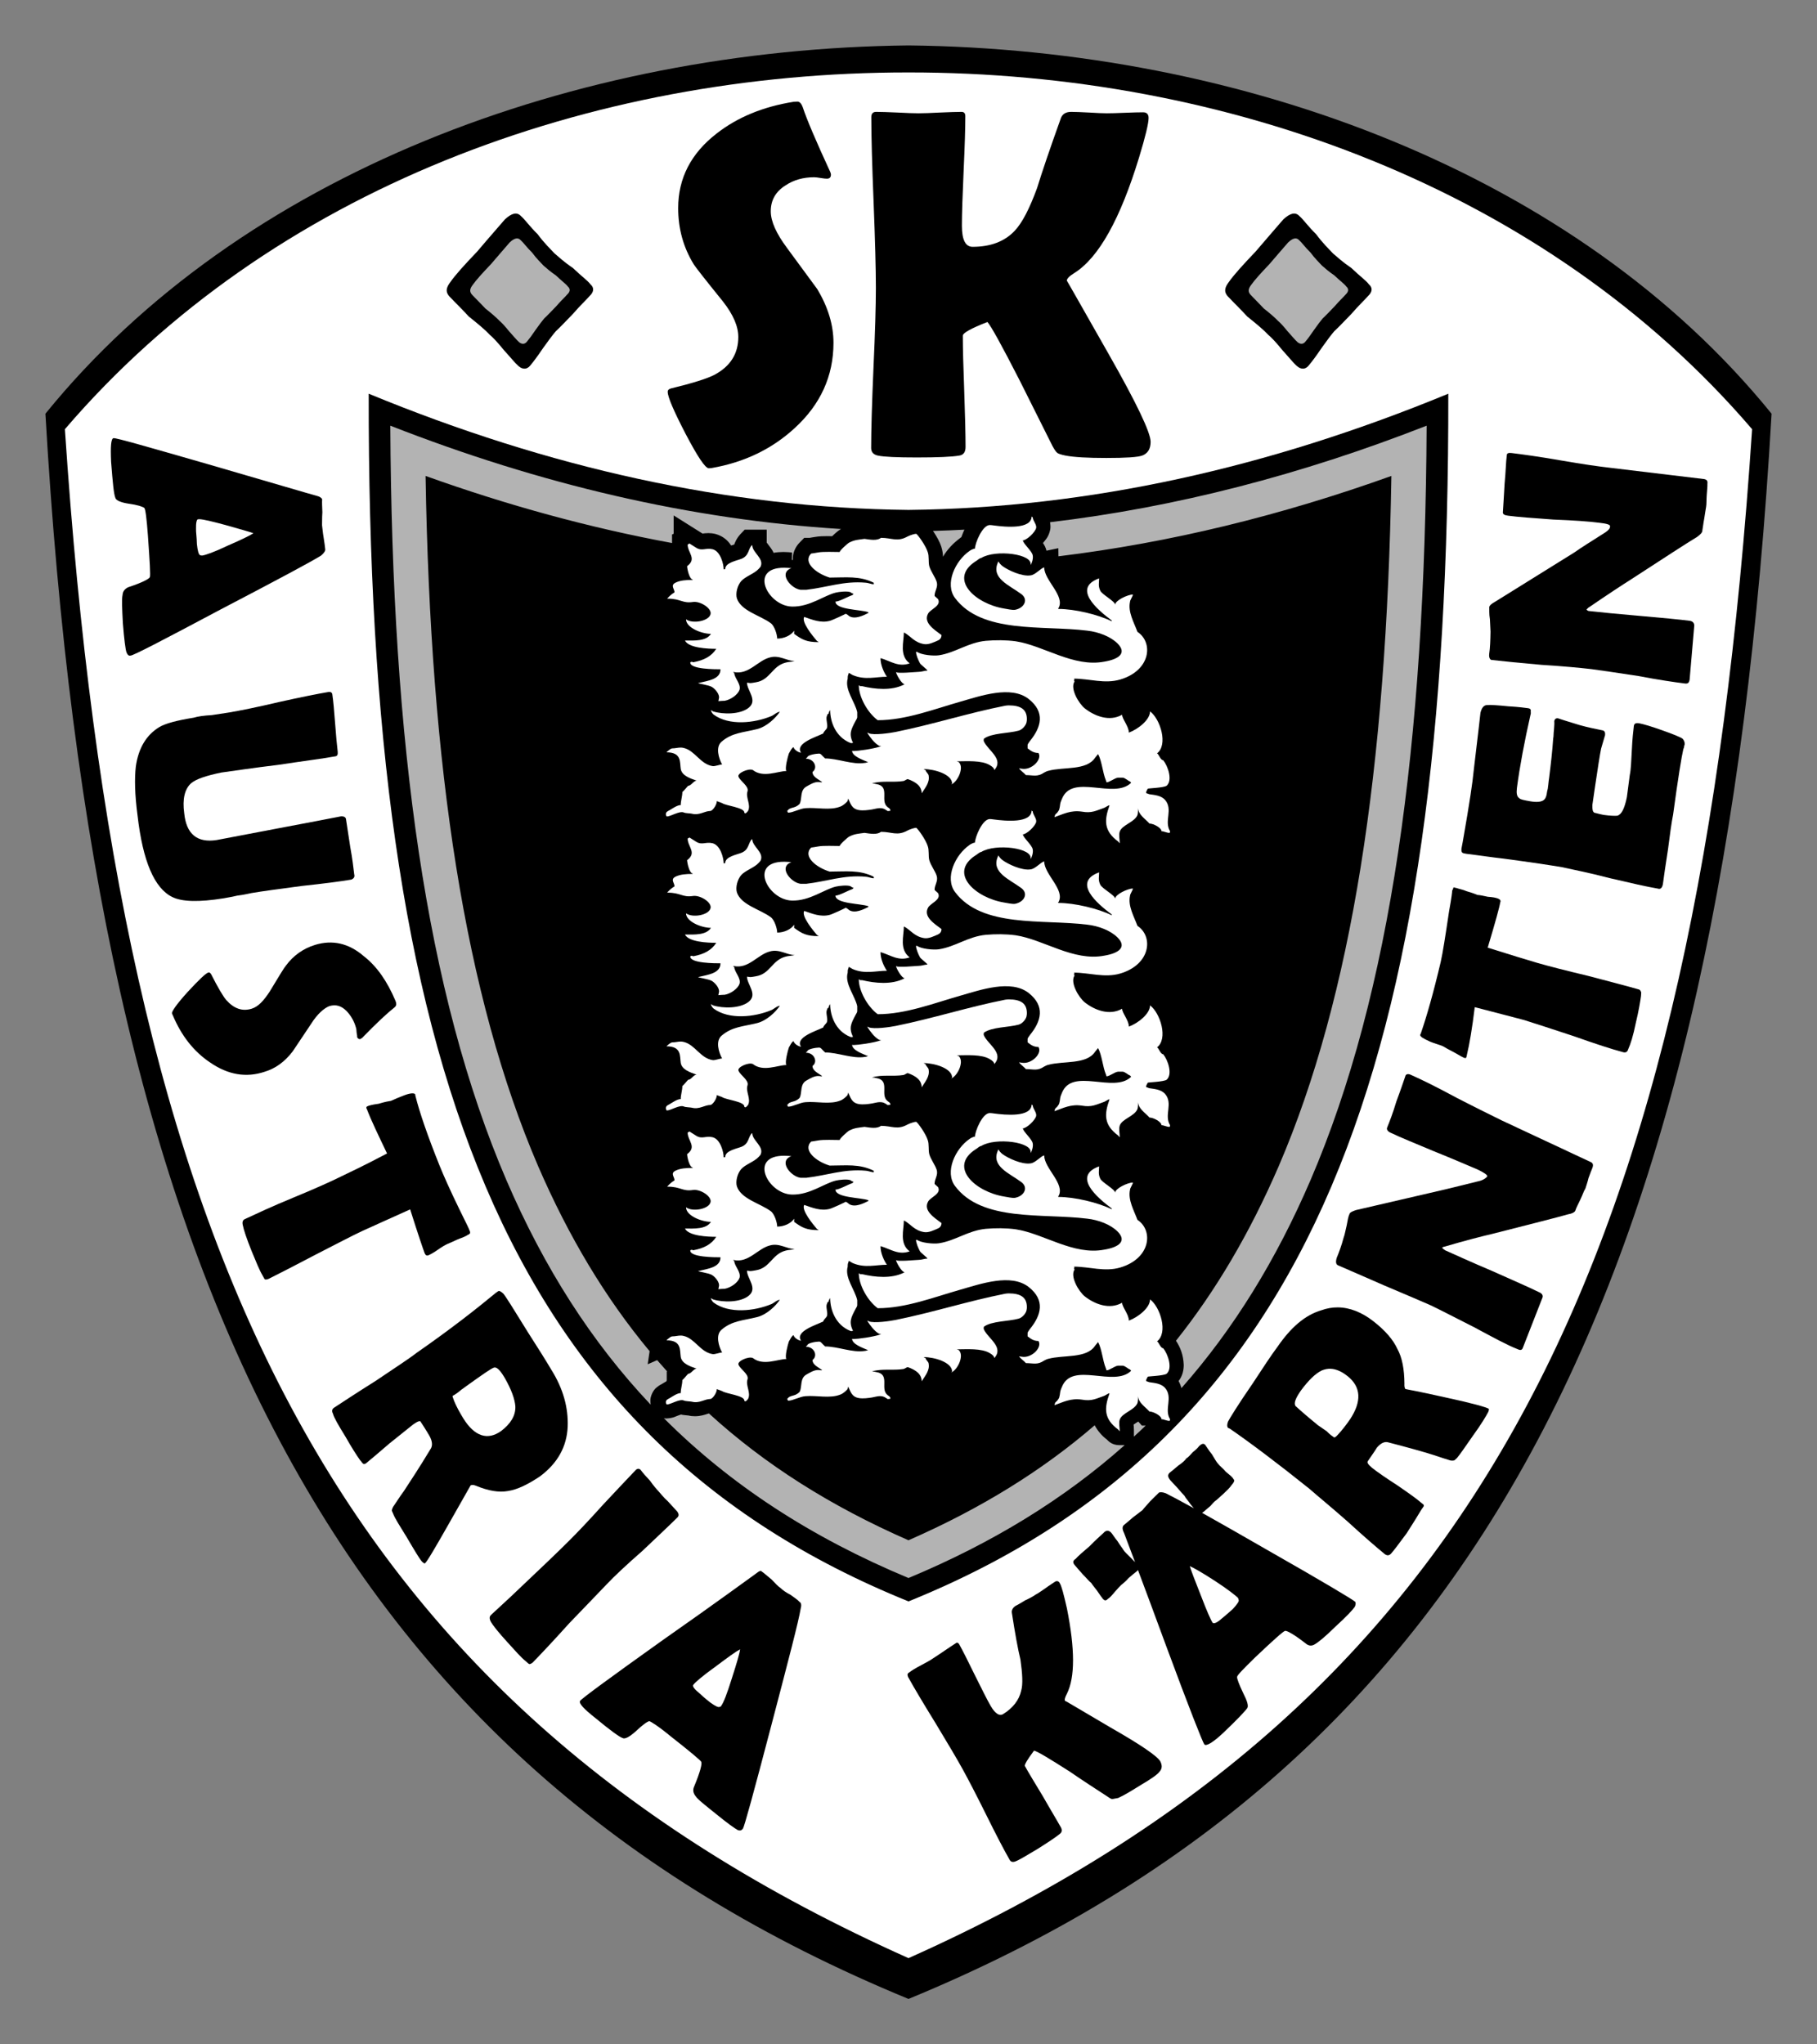 <?xml version="1.0" encoding="UTF-8" standalone="no"?>
<!DOCTYPE svg PUBLIC "-//W3C//DTD SVG 1.1//EN" "http://www.w3.org/Graphics/SVG/1.1/DTD/svg11.dtd">
<!-- Created with Inkscape (http://www.inkscape.org/) -->
<svg
   xmlns:svg="http://www.w3.org/2000/svg"
   xmlns:xlink="http://www.w3.org/1999/xlink"
   xmlns="http://www.w3.org/2000/svg"
   version="1.1"
   width="400"
   height="450"
   id="svg2">
  <rect width="100%" height="100%" fill="#808080" stroke="none"/>
  <defs
     id="defs189" />
  <g
     id="g2755">
    <path
       d="M 200,10 C 126.694,10.775 52.956,38.11 10,91.063 C 20.879,280.47 73.051,387.747 200,440 C 326.949,387.747 379.12,280.47 390,91.063 C 347.042,38.11 273.306,10.775 200,10 z"
       id="path6"
       style="fill:#000000" />
    <path
       d="M 200,15.945 C 130.088,15.903 59.681,41.495 14.286,94.474 C 26.363,275.912 72.605,373.996 200,431.024 C 327.394,373.996 373.637,275.912 385.713,94.474 C 340.318,41.495 269.912,15.903 200,15.945 z"
       id="path10"
       style="fill:#ffffff" />
    <path
       d="M 200,112.245 C 160.382,111.824 120.766,102.997 81.169,86.663 C 80.939,233.781 110.418,316.244 200,352.497 C 289.583,316.244 319.061,233.781 318.831,86.663 C 279.234,102.997 239.618,111.824 200,112.245 z"
       id="path14"
       style="fill:#000000" />
    <path
       d="M 342.752,157.954 C 342.769,157.957 342.785,157.953 342.804,157.957 C 342.747,157.945 342.734,157.945 342.752,157.954 z"
       id="path26"
       style="fill:#000000" />
    <g
       transform="matrix(0.76,0,0,0.76,-26.481,-273.339)"
       id="g2649">
      <path
         d="M 262.845,431.515 C 259.682,427.29 258.104,423.732 258.104,420.853 C 258.104,417.631 259.528,415.139 262.38,413.347 C 264.759,411.769 267.517,410.993 270.679,410.993 C 271.11,410.993 271.739,411.071 272.592,411.217 C 273.419,411.356 274.005,411.408 274.368,411.408 C 275.151,411.408 275.531,411.019 275.531,410.218 C 275.531,410.029 275.462,409.788 275.349,409.495 C 271.179,400.462 268.524,394.214 267.387,390.768 C 266.973,389.629 266.466,389.079 265.81,389.079 C 265.543,389.079 265.163,389.105 264.69,389.147 C 255.864,390.553 248.435,393.628 242.394,398.351 C 234.992,404.092 231.286,411.286 231.286,419.931 C 231.286,425.894 232.785,431.341 235.82,436.254 C 236.25,436.96 239.051,440.545 244.239,446.958 C 247.222,450.741 248.703,454.179 248.703,457.255 C 248.703,462.073 246.42,465.726 241.861,468.176 C 239.818,469.269 235.595,470.604 229.244,472.148 C 228.589,472.295 228.253,472.63 228.253,473.138 C 228.253,474.621 229.985,478.662 233.441,485.326 C 236.922,491.961 239.138,495.278 240.155,495.278 C 240.379,495.278 240.672,495.252 241.008,495.209 C 250.436,493.563 258.451,489.712 265.026,483.653 C 272.523,476.802 276.271,468.563 276.271,458.946 C 276.271,453.791 274.704,448.629 271.601,443.423 C 271.335,443.036 268.413,439.064 262.845,431.515 z"
         id="path18"
         style="fill:#000000" />
      <path
         d="M 355.991,462.22 C 347.906,447.983 343.864,440.882 343.864,440.932 C 343.864,440.373 344.59,439.624 346.046,438.727 C 353.095,434.298 359.334,423.128 364.79,405.256 C 366.635,399.204 367.546,395.378 367.546,393.827 C 367.546,392.734 367.013,392.181 365.961,392.181 C 364.833,392.181 363.084,392.225 360.722,392.32 C 358.386,392.423 356.619,392.466 355.446,392.466 C 354.301,392.466 352.578,392.397 350.285,392.25 C 347.976,392.129 346.243,392.06 345.123,392.06 C 343.615,392.06 342.633,392.638 342.158,393.827 C 338.951,402.764 336.658,409.521 335.246,414.122 C 333.049,420.129 330.896,424.265 328.74,426.524 C 325.843,429.592 321.801,431.142 316.571,431.142 C 314.503,431.142 313.468,429.109 313.468,425.041 C 313.468,421.534 313.65,416.251 313.969,409.176 C 314.295,402.108 314.46,396.827 314.46,393.319 C 314.46,392.466 314.099,392.06 313.356,392.06 C 311.985,392.06 309.927,392.129 307.159,392.25 C 304.401,392.397 302.315,392.466 300.92,392.466 C 299.551,392.466 297.507,392.397 294.765,392.25 C 292.026,392.129 289.992,392.06 288.621,392.06 C 287.699,392.06 287.227,392.569 287.227,393.602 C 287.227,399.101 287.451,407.34 287.897,418.337 C 288.328,429.334 288.552,437.589 288.552,443.062 C 288.552,448.225 288.328,455.946 287.854,466.261 C 287.406,476.578 287.182,484.282 287.182,489.393 C 287.182,490.581 287.812,491.306 289.088,491.598 C 290.932,491.986 294.706,492.151 300.386,492.151 C 306.358,492.151 310.486,491.986 312.753,491.598 C 313.942,491.401 314.529,490.581 314.529,489.1 C 314.529,485.514 314.391,480.145 314.148,472.976 C 313.875,465.805 313.734,460.453 313.734,456.893 C 313.734,456.093 316.114,454.765 320.854,452.92 C 321.845,453.963 324.966,459.601 330.196,469.83 C 333.334,476.146 336.523,482.489 339.71,488.841 C 340.296,489.928 340.769,490.581 341.123,490.848 C 341.512,491.116 342.296,491.356 343.459,491.598 C 345.978,492.08 349.906,492.297 355.317,492.297 C 360.929,492.297 364.384,492.08 365.712,491.598 C 367.322,490.987 368.134,489.66 368.134,487.626 C 368.134,484.937 364.089,476.457 355.991,462.22 z"
         id="path22"
         style="fill:#000000" />
      <path
         d="M 510.131,646.896 C 510.062,646.542 509.818,646.224 509.258,646.146 C 506.191,645.258 501.225,643.983 494.729,642.268 C 488.265,640.725 483.302,639.452 480.227,638.561 C 477.537,637.779 472.718,636.305 465.774,634.123 C 468.031,626.618 469.228,622.213 469.383,621.094 C 469.644,620.499 469.401,620.18 468.806,619.921 C 468.211,619.671 467.272,619.482 465.799,619.387 C 464.471,619.086 463.522,618.896 462.789,618.852 C 462.197,618.595 461.222,618.223 459.679,617.784 C 458.499,617.266 457.379,617.113 456.783,616.863 C 456.223,616.776 456.017,616.637 455.845,616.663 C 455.879,616.845 455.732,617.051 455.475,617.647 C 455.509,617.819 455.3,619.68 454.578,623.627 C 453.518,630.738 452.768,635.598 452.166,638.254 C 450.019,647.378 448.018,654.291 446.47,658.764 C 446.356,659.14 446.219,659.348 446.219,659.348 C 446.14,659.91 447.15,660.453 449.132,661.364 C 450.32,661.874 451.647,662.177 452.827,662.684 C 453.242,662.969 454.26,663.512 456.068,664.461 C 457.698,665.424 458.705,665.967 459.094,666.081 C 459.473,666.193 459.617,665.985 459.695,665.424 C 460.522,661.994 461.299,657.315 462.022,651.361 C 469.47,653.264 474.252,654.566 476.346,655.093 C 479.631,656.125 484.275,657.643 490.66,659.746 C 497.082,662.021 501.718,663.527 504.967,664.392 C 505.733,664.616 506.236,664.341 506.457,663.571 C 507.115,662.177 507.922,659.667 508.682,655.893 C 509.509,652.464 509.941,649.843 510.173,648.162 C 510.224,647.422 510.3,646.861 510.131,646.896 z"
         id="path30"
         style="fill:#000000" />
      <path
         d="M 516.171,571.118 C 513.164,570.04 510.923,569.402 509.818,569.179 C 508.708,568.955 508.198,569.196 508.106,569.929 C 507.922,571.394 507.664,573.763 507.516,577.02 C 507.346,580.107 507.278,582.458 506.931,584.121 C 506.364,588.336 506.088,590.525 506.088,590.525 C 505.408,593.852 504.534,595.584 503.312,595.911 C 502.778,595.973 501.338,595.964 499.312,595.671 C 497.658,595.335 496.902,595.058 496.728,595.075 C 496.152,594.79 496.065,594.076 496.092,592.817 L 496.779,588.052 C 497.669,581.993 498.28,578.134 498.625,576.478 C 499.391,573.858 499.772,572.557 499.772,572.557 C 499.865,571.826 499.623,571.306 499.071,571.196 C 496.851,570.746 494.635,570.29 492.396,569.661 C 488.36,568.432 486.283,567.78 486.146,567.702 C 485.62,567.618 485.142,567.866 485.06,568.559 C 485.118,569.093 485.053,570.006 484.981,570.91 C 484.801,572.375 484.888,573.082 484.75,573.462 C 484.492,577.28 484.05,581.114 483.588,584.776 C 483.499,585.51 483.388,586.06 483.319,586.966 C 483.241,587.88 483.13,588.431 483,588.81 C 482.81,590.276 482.543,591.026 481.881,591.465 C 481.207,591.905 479.965,592.059 478.122,591.74 C 476.285,591.421 475.176,591.189 474.959,590.861 C 474.183,590.414 474.055,589.345 474.234,587.88 C 475.087,581.477 476.407,574.47 478.166,566.688 C 478.304,566.318 478.259,565.955 478.234,565.784 C 478.356,565.223 478.13,564.895 477.58,564.784 C 476.846,564.689 474.829,564.395 471.746,564.223 C 468.462,563.895 466.462,563.774 465.754,563.862 C 464.67,563.81 464.048,564.612 463.677,566.092 C 463.411,568.291 463.082,571.574 462.531,575.96 C 461.981,580.355 461.652,583.64 461.376,585.829 C 461.103,588.026 460.603,591.327 459.868,595.739 C 459.119,599.979 458.62,603.28 458.163,605.495 C 458.094,606.408 458.317,606.736 459.042,606.831 L 459.601,606.942 C 463.99,607.494 467.296,607.994 469.669,608.252 C 478.268,609.373 484.146,610.287 487.272,610.812 C 490.42,611.518 495.032,612.398 501.168,614 C 507.285,615.432 511.913,616.491 515.04,617.017 C 515.8,617.285 516.282,616.863 516.515,615.759 C 516.791,613.561 517.292,610.26 517.998,605.667 C 518.55,601.281 519.032,597.799 519.48,595.584 C 520.911,584.958 521.953,578.709 522.429,576.667 C 522.723,576.091 522.651,575.564 522.815,575.358 C 522.901,574.634 522.661,574.117 522.246,573.626 C 521.644,573.16 519.567,572.324 516.171,571.118 z"
         id="path34"
         style="fill:#000000" />
      <path
         d="M 528.443,498.407 L 501.235,495.141 C 497.998,494.77 493.3,494.116 486.974,493.012 C 480.647,491.901 475.78,491.253 472.718,490.874 C 471.813,490.745 471.289,490.952 471.315,491.487 C 471.048,493.288 471.021,496.157 470.668,499.76 C 470.496,503.344 470.271,506.042 470.185,507.843 C 470.039,508.568 470.6,508.894 471.674,509.015 C 474.563,509.404 479.054,509.714 484.81,510.136 C 490.729,510.369 495.222,510.68 498.106,511.066 C 500.269,511.308 501.365,511.611 501.21,512.16 C 501.235,512.695 500.727,513.255 499.865,513.841 C 495.875,516.375 492.747,518.323 490.85,519.677 L 467.945,533.922 C 466.894,534.516 466.376,534.904 466.231,535.447 C 466.263,536.163 466.149,537.42 466.412,539.016 C 466.505,540.807 466.557,541.876 466.591,542.593 C 466.55,545.1 466.469,547.253 466.211,549.056 C 466.082,550.14 466.479,550.839 467.014,550.806 C 470.261,551.183 474.942,551.659 481.413,552.219 C 487.704,552.614 492.566,553.079 495.807,553.451 C 498.691,553.838 503.198,554.502 509.347,555.441 C 515.308,556.57 519.825,557.234 522.883,557.613 C 523.787,557.743 524.126,557.37 524.264,556.467 L 525.607,540.817 C 525.574,540.101 525.185,539.583 524.28,539.455 C 521.222,539.067 516.36,538.602 509.88,538.041 C 503.409,537.481 498.547,537.016 495.307,536.644 C 494.946,536.661 494.581,536.498 494.386,536.154 C 494.729,535.956 494.894,535.586 495.073,535.577 C 500.434,531.896 504.587,529.181 507.361,527.424 C 517.248,521.002 523.489,516.928 526.434,515.161 C 527.476,514.393 527.977,513.826 527.95,513.291 C 528.098,512.567 528.211,511.308 528.493,509.86 C 528.771,508.24 528.892,507.155 529.038,506.431 C 529.179,505.706 529.115,504.457 529.219,503.017 C 529.321,501.578 529.449,500.501 529.409,499.785 C 529.547,498.881 529.167,498.544 528.443,498.407 z"
         id="path38"
         style="fill:#000000" />
      <path
         d="M 356.392,859.916 C 347.638,854.797 343.327,852.135 343.361,852.307 C 343.12,851.985 343.344,851.221 343.888,850.212 C 346.274,845.412 346.231,837.234 343.888,825.478 C 342.974,821.464 342.344,819.031 341.835,818.223 C 341.525,817.549 340.967,817.473 340.475,817.74 C 339.828,818.223 338.837,818.772 337.562,819.73 C 336.424,820.48 335.468,821.204 334.795,821.514 C 334.156,821.989 333.165,822.54 331.822,823.151 C 330.513,823.935 329.701,824.444 329.03,824.755 C 328.211,825.264 327.815,826.066 327.943,826.771 C 328.865,832.787 329.701,837.354 330.426,840.319 C 330.995,844.394 331.191,847.446 330.632,849.369 C 330.03,852.032 328.28,854.349 325.332,856.158 C 324.341,856.709 323.127,856.02 321.791,853.721 C 320.738,851.919 319.273,848.911 317.266,844.913 C 315.231,840.74 313.803,837.914 312.715,835.931 C 312.44,835.432 312.054,835.319 311.734,835.559 C 310.923,836.079 309.786,836.83 308.328,837.827 C 306.873,838.818 305.745,839.568 304.925,840.087 C 304.287,840.57 303.123,841.146 301.634,841.966 C 299.97,842.817 298.839,843.568 298.194,844.051 C 297.702,844.318 297.591,844.707 297.891,845.377 C 299.531,848.351 302.16,852.781 305.787,858.657 C 309.449,864.715 312.078,869.145 313.715,872.12 C 315.353,875.093 317.593,879.403 320.489,885.237 C 323.378,891.071 325.626,895.389 327.228,898.188 C 327.53,898.861 328.126,899.112 328.969,898.773 C 329.993,898.402 332.124,897.113 335.232,895.259 C 338.5,893.208 340.768,891.701 341.871,890.77 C 342.509,890.295 342.553,889.554 342.043,888.742 C 340.949,886.762 339.138,883.812 336.994,880.03 C 334.631,876.1 332.821,873.164 331.728,871.171 C 331.487,870.851 332.461,869.223 334.365,866.688 C 335.304,866.878 338.776,868.974 344.748,872.784 C 348.291,875.23 352.007,877.635 355.721,880.047 C 356.349,880.479 356.763,880.765 357.117,880.704 C 357.47,880.634 357.822,880.574 358.701,880.411 C 360.218,879.764 362.346,878.473 365.285,876.654 C 368.405,874.808 370.173,873.576 370.75,872.739 C 371.5,871.88 371.518,870.965 370.94,869.803 C 370.121,868.313 365.329,865.01 356.392,859.916 z"
         id="path42"
         style="fill:#000000" />
      <path
         d="M 422.344,738.312 C 420.749,738.303 419.163,738.577 417.562,739.156 C 412.736,740.586 408.67,744.244 404.938,749.656 C 403.034,752.191 400.626,755.887 397.781,760.219 C 393.326,766.675 390.969,770.574 390.562,771.375 C 390.201,772.348 390.29,772.867 390.531,773.188 L 391.125,773.469 C 396.753,777.347 404.557,783.178 414.156,790.875 C 416.535,792.978 420.381,796.098 425.156,800.312 C 429.955,804.707 433.618,807.85 435.969,809.781 C 436.6,810.213 437.176,810.28 437.781,809.625 C 438.393,808.96 439.837,807.08 442.312,803.719 C 444.293,800.625 445.704,798.359 446.531,796.938 C 446.815,796.524 446.966,796.329 447.25,795.906 C 447.363,795.527 447.164,795.378 446.75,795.094 C 445.224,793.732 442.714,791.997 439.594,789.844 C 436.292,787.724 433.805,785.992 432.312,784.812 C 431.245,783.915 430.747,783.298 431.031,782.875 C 432.648,780.536 433.536,779.221 433.625,779 C 434.756,777.646 435.86,777.089 436.969,777.406 C 442.7,778.896 447.074,780.107 449.969,781.031 C 452.098,781.727 453.845,782.33 455,782.656 C 455.559,782.745 455.922,782.659 456.094,782.625 C 456.094,782.625 456.409,782.385 456.875,781.938 C 457.771,780.871 459.211,778.777 461.375,775.656 C 463.985,772.081 465.372,769.664 465.906,768.656 C 466.163,768.06 466.13,767.87 466.094,767.688 C 465.473,767.256 461.235,766.035 453.469,764.375 C 445.886,762.668 441.938,761.969 441.938,761.969 C 441.695,761.653 441.611,761.114 441.656,760.375 C 441.619,756.204 440.995,752.857 439.625,750.375 C 438.41,747.696 436.115,745.029 432.719,742.375 C 429.358,739.745 425.853,738.334 422.344,738.312 z M 420.375,756.094 C 421.914,756.185 423.521,756.897 425.25,758.281 C 429.094,761.391 429.317,765.538 425.906,770.719 C 424.759,772.383 423.592,773.878 422.375,775.188 C 421.763,775.851 421.425,776.076 421.219,775.938 C 420.805,775.646 419.991,775.087 419.094,774.156 C 418.052,773.44 417.221,772.866 416.594,772.438 C 412.955,769.462 410.749,767.486 410.094,766.875 C 409.579,766.056 410.078,764.698 411.656,762.406 C 413.844,759.459 415.849,757.475 417.688,756.594 C 418.573,756.225 419.452,756.039 420.375,756.094 z"
         id="path46"
         style="fill:#000000" />
      <path
         d="M 495.607,696.216 L 469.901,684.195 C 466.921,682.72 462.542,680.584 456.759,677.601 C 450.932,674.448 446.563,672.312 443.617,671.008 C 442.813,670.604 442.287,670.7 441.994,671.114 C 441.391,672.855 440.563,675.353 439.323,678.663 C 438.299,682.111 437.291,684.651 436.652,686.212 C 436.394,686.798 436.868,687.444 437.842,687.813 C 440.617,689.149 444.72,690.787 450.208,693.098 C 455.879,695.373 460.008,697.192 462.758,698.338 C 464.729,699.265 465.764,699.991 465.65,700.382 C 465.358,700.793 464.711,701.268 463.688,701.628 C 459.17,702.785 455.681,703.576 453.415,704.154 L 427.594,710.137 C 426.569,710.497 425.889,710.8 425.775,711.18 C 425.372,711.981 425.207,713.092 424.922,714.6 C 424.501,716.306 424.329,717.427 424.069,718.013 C 423.414,720.496 422.665,722.443 422.027,724.001 C 421.691,725.155 421.812,725.853 422.406,726.124 C 425.353,727.417 429.869,729.343 435.773,731.948 C 441.856,734.507 446.374,736.447 449.321,737.74 C 452.095,739.077 456.292,741.245 461.868,744.074 C 467.486,747.089 471.504,749.288 474.424,750.406 C 475.22,750.812 475.744,750.725 475.975,749.959 L 481.619,735.533 C 481.881,734.938 481.578,734.264 480.606,733.896 C 477.621,732.415 473.106,730.483 466.997,727.741 C 460.922,725.175 456.369,723.071 453.422,721.769 C 453.009,721.474 452.803,721.33 452.562,721.012 C 452.879,720.779 453.233,720.708 453.415,720.683 C 459.454,718.899 464.151,717.713 467.29,716.979 C 478.586,714.09 485.896,712.264 489.178,711.324 C 490.412,711.111 491.059,710.637 491.169,710.246 C 491.403,709.479 491.953,708.481 492.611,707.084 C 493.28,705.707 493.619,704.55 494.056,703.931 C 494.289,703.164 494.661,702.19 494.971,700.861 C 495.463,699.509 495.834,698.534 496.092,697.942 C 496.471,696.969 496.204,696.477 495.607,696.216 z"
         id="path54"
         style="fill:#000000" />
      <path
         d="M 383.188,777.844 C 382.902,777.896 382.579,778.12 382.188,778.469 C 381.902,778.882 381.3,779.524 380.344,780.25 C 379.594,781.11 379.002,781.754 378.5,782.031 C 378.069,782.66 377.284,783.377 376.156,784.125 C 375.053,785.059 374.262,785.735 373.625,786.219 C 373.012,786.873 373.087,787.387 373.812,788.344 C 374.26,788.81 374.947,789.609 375.844,790.531 C 376.776,791.635 377.49,792.41 377.938,792.875 C 378.249,793.549 378.906,794.143 379.656,795.281 C 380.027,795.774 380.361,796.164 380.656,796.5 C 376.57,794.24 373.882,792.812 372.531,792.156 C 371.556,791.788 370.812,791.759 370.5,792 C 369.891,792.656 369.1,793.332 368.031,794.438 C 367.134,795.514 366.212,796.412 365.781,797.031 C 365.145,797.512 364.182,798.256 362.906,799.219 C 361.656,800.358 360.706,801.051 360.25,801.5 C 359.957,801.921 359.863,802.493 360.438,803.656 C 360.767,804.518 361.85,807.361 363.625,812.094 C 363.271,811.722 362.853,811.283 362.344,810.781 C 361.438,809.852 360.556,809.086 360.281,808.594 C 360.016,808.094 359.316,807.309 358.531,806 C 357.599,804.896 357.084,803.925 356.625,803.469 C 355.971,802.856 355.219,802.794 354.469,803.656 C 353.539,804.55 352.118,805.732 350.438,807.5 C 348.557,809.11 347.153,810.295 346.406,811.156 C 345.585,811.676 345.498,812.215 346.188,813 C 346.636,813.466 347.361,814.416 348.5,815.656 C 349.604,816.732 350.318,817.695 350.938,818.125 C 351.217,818.617 351.901,819.419 352.625,820.375 C 353.373,821.515 353.862,822.144 354.344,822.781 C 354.794,823.248 355.172,823.372 355.781,822.719 C 356.272,822.441 356.885,821.765 357.781,820.688 C 358.531,819.827 359.13,819.167 359.594,818.719 C 360.232,818.235 361.031,817.548 361.781,816.688 C 362.884,815.755 363.663,815.076 364.312,814.594 C 364.381,814.516 364.411,814.443 364.469,814.375 C 366.488,819.752 369.23,827.105 372.625,836.344 C 379.493,854.906 383.205,864.238 383.688,864.875 C 384.172,865.514 386.157,864.4 389.25,861.469 C 393.275,857.641 395.548,855.212 396.125,854.375 C 396.556,853.757 396.087,852.217 394.969,850.062 C 393.777,847.545 393.111,845.872 393.188,845.312 C 393.264,844.751 395.113,842.938 398.5,839.594 C 403.765,834.623 406.568,832.097 407.094,832 C 407.621,831.907 409.666,833.01 413.062,835.656 C 413.933,836.406 414.847,836.422 415.656,835.906 C 416.649,835.361 418.705,833.706 421.625,830.812 C 424.901,827.847 426.714,825.868 427.281,825.031 C 427.54,824.445 427.618,823.883 427.375,823.562 C 426.721,822.951 418.132,817.788 401.688,808.438 C 393.984,803.992 387.778,800.466 383.031,797.812 C 383.194,797.734 383.338,797.638 383.5,797.5 C 383.966,797.043 384.621,796.573 385.406,795.875 C 386.123,795.051 386.705,794.419 387.188,794.125 C 387.216,794.094 387.889,793.545 389.281,792.25 C 390.213,791.355 390.995,790.648 391.562,789.812 C 392.321,788.953 392.57,788.377 392.156,788.094 C 391.845,787.421 391.014,786.836 389.938,785.938 C 389.008,784.835 388.171,784.262 387.688,783.625 C 387.241,783.159 386.69,782.186 385.906,780.875 C 384.977,779.772 384.421,778.762 383.938,778.125 C 383.714,777.892 383.473,777.791 383.188,777.844 z M 379.469,813.25 C 380.649,813.758 383.101,815.152 386.812,817.562 C 390.527,819.976 392.689,821.741 393.344,822.344 C 393.584,822.672 393.592,822.856 393.625,823.031 C 393.867,823.349 393.154,824.37 391.938,825.688 C 390.37,827.066 389.293,828.019 388.656,828.5 C 387.406,829.629 386.54,829.971 386.125,829.688 C 385.643,829.051 384.437,826.333 382.688,821.75 C 380.998,817.509 379.9,814.62 379.469,813.25 z"
         id="path58"
         style="fill:#000000" />
      <path
         d="M 255.062,814.656 C 254.731,814.714 254.276,815.04 253.656,815.531 C 252.096,816.617 243.248,823.178 226.625,834.812 C 211.157,845.852 203.314,851.61 202.875,852.281 C 202.444,852.954 203.87,854.552 207.344,857.281 C 211.625,860.833 214.287,862.748 215.156,863.031 C 215.829,863.462 217.167,862.718 218.969,861.125 C 220.994,859.192 222.353,858.269 222.906,858.156 C 223.265,858.191 225.457,859.526 229.25,862.656 C 234.87,867.066 237.831,869.562 237.969,869.938 C 238.263,870.51 237.63,872.963 235.906,877.094 C 235.432,878.118 235.677,879.049 236.312,879.844 C 236.916,880.807 239.083,882.483 242.219,885 C 245.519,887.705 247.687,889.231 248.531,889.688 C 249.221,889.944 249.617,889.806 250.031,889.312 C 250.47,888.644 253.201,878.683 258.25,859.438 C 263.3,840.204 266.172,829.191 266.75,825.656 C 267.051,824.605 266.947,823.855 266.438,823.625 C 265.962,823.029 264.944,822.384 263.781,821.531 C 262.419,820.843 261.592,820.206 260.938,819.594 C 260.273,819.154 259.473,818.329 258.344,817.125 C 257.024,816.073 256.202,815.273 255.531,814.844 C 255.412,814.694 255.262,814.622 255.062,814.656 z M 249.219,837.344 C 249.073,838.596 248.232,841.374 246.844,845.719 C 245.431,850.246 244.417,852.83 243.781,853.656 C 243.762,853.838 243.556,853.986 243.375,853.969 C 242.987,854.289 242.123,853.841 240.625,852.781 C 238.971,851.507 237.843,850.457 237.188,849.844 C 235.87,848.795 235.408,848.027 235.625,847.688 C 236.064,847.023 238.244,845.115 242.156,842.312 C 245.699,839.649 248.064,837.938 249.219,837.344 z"
         id="path66"
         style="fill:#000000" />
      <path
         d="M 153.652,709.927 C 156.013,717.41 157.477,721.646 157.848,722.621 C 158.115,723.21 158.443,723.45 159.03,723.182 C 159.615,722.915 160.624,722.367 161.649,721.631 C 162.89,720.752 163.889,720.192 164.476,719.933 C 165.071,719.666 166.045,719.287 167.423,718.616 C 168.776,718.114 169.751,717.737 170.37,717.298 C 170.75,717.186 170.991,716.859 170.991,716.859 C 171.017,716.684 171.077,716.333 170.784,715.918 C 170.819,715.746 169.992,714.15 168.242,710.585 C 165.14,704.258 163.175,699.751 162.157,697.217 C 158.711,688.642 156.401,681.904 155.203,677.163 C 155.091,676.783 155.117,676.603 155.117,676.603 C 154.833,676.188 153.738,676.188 151.799,676.947 C 150.436,677.446 149.266,677.973 148.085,678.499 C 147.525,678.584 146.405,678.756 144.491,679.343 C 142.638,679.577 141.493,679.921 141.285,680.068 C 140.906,680.188 140.845,680.543 141.138,680.955 C 142.389,684.247 144.414,688.399 146.956,693.735 C 140.182,697.304 135.648,699.443 133.675,700.382 C 130.693,701.871 125.987,703.974 119.739,706.55 C 113.501,709.119 108.968,711.256 105.812,712.721 C 105.227,712.979 104.951,713.479 105.157,714.429 C 105.451,715.926 106.295,718.428 107.701,721.933 C 108.984,725.055 110.01,727.589 110.864,728.999 C 111.268,729.793 111.415,730 111.561,730.208 C 111.733,730.24 112.087,730.301 112.681,730.036 C 115.654,728.544 120.223,726.224 126.195,723.071 C 132.356,719.933 136.744,717.59 139.897,716.134 C 142.458,714.935 146.964,712.972 153.652,709.927 z"
         id="path74"
         style="fill:#000000" />
      <path
         d="M 179.344,733.562 C 179.243,733.571 179.166,733.614 179.062,733.688 L 178.438,734.125 C 173.162,738.493 165.615,744.463 155.531,751.469 C 153.033,753.408 148.96,755.996 143.625,759.625 C 138.144,763.054 134.248,765.653 131.594,767.375 C 130.975,767.814 130.906,768.362 131.312,769.156 C 131.52,770.097 132.768,772.3 134.906,775.75 C 136.723,778.955 138.154,781.177 139.188,782.625 C 139.507,782.858 139.608,783.267 139.938,783.5 C 140.084,783.707 140.46,783.761 140.875,783.469 C 142.349,782.263 144.674,780.296 147.656,777.719 C 150.81,775.167 153.089,773.384 154.562,772.188 C 155.804,771.307 156.566,771.057 156.688,771.438 C 158.31,773.895 159.099,775.293 159.219,775.5 C 160.106,777.046 160.211,778.446 159.531,779.375 C 156.257,784.813 153.559,788.88 151.844,791.5 C 150.421,793.429 149.426,795.088 148.719,796.062 C 148.451,796.561 148.378,796.889 148.344,797.062 C 148.318,797.244 148.46,797.467 148.719,798.062 C 149.219,799.417 150.666,801.635 152.656,804.875 C 154.907,808.701 156.335,811.116 157.094,811.969 C 157.568,812.409 157.724,812.445 157.906,812.469 C 158.517,812.032 160.832,808.063 164.969,800.781 C 169.104,793.491 171.156,789.875 171.156,789.875 C 171.364,789.728 171.955,789.645 172.625,789.938 C 176.359,791.481 179.35,791.964 181.969,791.5 C 184.771,791.071 187.738,789.591 191.219,787.281 C 196.4,783.438 199.031,778.609 199.281,772.844 C 199.471,767.432 198.045,761.93 194.469,756.25 C 192.918,753.623 190.621,749.977 187.75,745.5 C 183.622,738.813 181.215,734.935 180.594,734.281 C 179.999,733.777 179.645,733.538 179.344,733.562 z M 178.156,755.719 C 178.914,755.683 179.897,756.762 181.125,758.875 C 182.945,762.088 183.952,764.793 184.125,767 C 184.21,769.742 182.713,772.038 180,774.125 C 176.078,776.909 172.305,775.712 169.031,770.438 C 168.032,768.819 167.051,767.029 166.406,765.469 C 166.034,764.495 165.904,764.11 165.938,763.938 C 166.524,763.671 167.377,763.093 168.438,762.188 C 169.464,761.457 170.274,760.855 170.688,760.562 C 174.608,757.781 176.87,756.16 177.844,755.781 C 177.943,755.729 178.048,755.724 178.156,755.719 z"
         id="path78"
         style="fill:#000000" />
      <path
         d="M 220.942,808.82 C 225.483,804.512 228.93,801.28 231.111,799.107 C 231.559,798.641 231.473,798.081 231.033,797.462 C 230.412,796.815 229.508,795.756 228.276,794.454 C 227.009,793.333 226.275,792.299 225.664,791.652 C 225.044,791.006 224.14,789.946 223.114,788.5 C 221.881,787.197 220.968,786.138 220.527,785.525 C 220.087,784.904 219.527,784.992 219.114,785.285 C 216.909,787.627 213.599,791.067 209.384,795.608 C 205.137,800.342 201.834,803.767 199.646,805.942 C 197.027,808.579 191.39,813.981 182.755,822.134 C 178.652,825.978 176.731,827.651 177.145,827.356 C 176.532,827.797 176.584,828.529 177,829.32 C 177.549,830.33 179.196,832.425 181.953,835.432 C 184.091,837.786 185.762,839.706 187.202,840.853 C 187.666,841.301 187.995,841.533 187.995,841.533 C 188.322,841.773 188.727,841.481 189.141,841.182 C 191.562,838.69 195.105,834.933 199.792,829.736 C 204.628,824.755 208.169,820.999 210.592,818.498 C 212.807,816.155 216.253,812.922 220.942,808.82 z"
         id="path86"
         style="fill:#000000" />
      <path
         d="M 99.591,619.836 C 100.529,619.628 101.822,619.49 103.528,619.06 C 105.383,618.836 106.709,618.515 107.657,618.318 C 110.836,617.767 115.664,617.146 122.17,616.267 C 128.642,615.568 133.469,614.949 136.649,614.406 C 137.244,614.139 137.684,613.674 137.45,612.907 C 137.226,611.054 136.941,608.46 136.286,604.899 C 135.777,601.548 135.348,598.747 135.088,597.066 C 135.037,596.334 134.537,596.067 133.624,596.093 C 129.685,596.868 123.679,598.006 115.603,599.531 C 107.537,601.048 101.529,602.194 97.582,602.961 C 91.991,603.823 88.801,601.27 88.206,595.178 C 87.645,591.095 88.335,588.122 90.258,586.457 C 91.731,585.259 94.619,584.303 98.954,583.406 C 102.478,582.924 108.08,582.07 115.492,581.176 C 122.765,580.063 128.333,579.383 131.892,578.727 C 132.624,578.667 132.719,578.141 132.667,577.409 C 132.434,575.546 132.184,572.782 131.909,569.109 C 131.632,565.429 131.383,562.664 131.133,560.983 C 131.073,560.249 130.753,560.01 130.022,560.069 C 126.832,560.611 121.946,561.585 115.534,563.015 C 109.286,564.49 104.399,565.465 101.22,566.007 C 100.099,566.179 98.418,566.429 96.179,566.774 C 93.799,566.911 92.118,567.161 90.972,567.515 C 86.112,568.307 82.699,569.179 80.863,570.317 C 77.209,572.591 74.926,576.373 74.185,581.692 C 73.79,585.07 73.882,589.81 74.675,595.756 C 76.192,609.088 79.571,616.94 84.759,619.464 C 87.603,620.862 92.489,620.973 99.591,619.836 z"
         id="path90"
         style="fill:#000000" />
      <path
         d="M 67.719,486.562 C 66.986,486.683 66.825,489.002 67.031,493.5 C 67.497,499.454 67.794,502.702 68.25,503.812 C 68.37,504.536 69.763,505.185 72.062,505.531 C 74.725,505.902 76.147,506.385 76.656,506.781 C 76.983,507.161 77.326,509.88 77.688,514.75 C 78.215,522.325 78.467,526.288 78.25,526.812 C 78.037,527.331 75.98,528.432 71.938,529.75 C 71.006,530.225 70.421,530.902 70.344,531.969 C 70.076,533.21 70.213,535.892 70.438,540.219 C 70.817,544.907 71.175,547.641 71.469,548.562 C 71.778,549.305 72.103,549.667 72.656,549.531 C 73.371,549.581 82.114,545.02 98.719,536.188 C 115.319,527.525 125.028,522.327 127.844,520.562 C 128.612,519.898 129.029,519.379 129.062,518.844 C 128.952,517.938 128.845,516.854 128.594,515.406 C 128.345,513.95 128.245,512.687 128.125,511.781 C 128.175,511.074 128.09,509.815 128.219,508.031 C 128.159,506.411 128.086,505.146 128.156,504.25 C 128.001,503.88 127.499,503.471 126.438,503.219 C 124.499,502.713 114.134,499.632 95.156,494.125 C 77.584,489.075 68.443,486.432 67.719,486.562 z M 92.625,510.031 C 93.771,510.075 96.152,510.639 100.156,511.719 C 104.379,512.925 107.025,513.644 108.25,514.094 C 107.302,514.747 104.701,515.996 100.812,517.688 C 96.909,519.558 94.31,520.442 93.406,520.562 C 93.226,520.546 93.057,520.509 92.875,520.5 C 92.359,520.285 92.09,519.208 91.875,517.219 C 91.841,515.235 91.573,513.589 91.625,512.875 C 91.573,511.073 91.834,510.038 92.188,510.062 C 92.302,510.048 92.461,510.025 92.625,510.031 z"
         id="path94"
         style="fill:#000000" />
      <path
         d="M 111.552,670.051 C 114.61,669.123 117.291,667.216 119.627,664.166 C 119.86,663.842 121.575,661.227 124.972,656.178 C 126.719,653.387 128.634,651.714 130.193,651.068 C 132.107,650.491 133.667,650.93 135.217,652.464 C 136.45,653.764 137.45,655.385 138.002,657.472 C 138.122,657.858 138.061,658.213 138.148,658.772 C 138.234,659.323 138.346,659.714 138.285,660.063 C 138.588,660.477 138.725,660.684 139.286,660.598 C 139.32,660.418 139.492,660.453 139.699,660.306 C 144.095,655.781 147.102,653.022 148.99,651.533 C 149.609,651.094 149.696,650.559 149.584,650.18 C 149.609,650.006 149.463,649.802 149.352,649.413 C 147.007,643.931 144.111,639.63 140.259,636.624 C 135.828,632.788 131.098,631.805 126.118,633.321 C 122.679,634.373 119.791,636.425 117.663,639.33 C 117.224,639.802 115.715,642.268 112.94,646.879 C 111.225,649.49 109.656,651.223 107.743,651.808 C 105.072,652.627 102.659,651.852 100.367,649.282 C 99.461,648.223 97.911,645.602 96.006,641.827 C 95.713,641.424 95.566,641.217 95.178,641.33 C 94.419,641.563 92.473,643.415 89.138,647.026 C 86.009,650.481 84.561,652.602 84.646,653.163 C 84.793,653.359 84.767,653.541 84.914,653.748 C 87.371,659.607 90.947,664.201 95.678,667.363 C 100.874,670.967 106.167,671.862 111.552,670.051 z"
         id="path102"
         style="fill:#000000" />
      <path
         d="M 396.143,451.344 C 398.806,453.465 400.986,455.307 402.185,456.61 C 403.278,457.532 404.476,458.833 406.389,461.169 C 408.181,463.124 409.491,464.805 410.585,465.737 C 411.671,466.657 412.921,466.709 413.843,465.616 C 414.765,464.53 415.964,462.952 417.706,460.384 C 419.171,458.316 420.358,456.739 421.282,455.643 C 422.582,454.447 424.159,452.758 426.391,450.465 C 428.234,448.284 430.183,446.491 431.114,445.398 C 432.416,444.199 432.468,442.95 431.372,442.028 C 430.667,440.994 428.598,439.529 426.306,437.296 C 423.746,435.564 422.057,433.987 420.963,433.064 C 419.763,431.763 418.074,430.194 416.058,427.472 C 413.767,425.247 412.352,423.179 411.258,422.259 C 410.059,420.956 408.534,421.396 406.578,423.197 C 404.733,425.368 402.243,428.153 398.545,432.514 C 394.746,436.494 392.247,439.269 390.783,441.346 C 389.593,442.924 389.16,444.286 390.852,445.853 C 392.05,447.164 393.738,448.742 396.143,451.344 z"
         id="path106"
         style="fill:#000000" />
      <path
         d="M 170.65,451.344 C 173.32,453.465 175.501,455.307 176.699,456.61 C 177.785,457.532 178.983,458.833 180.895,461.169 C 182.696,463.124 184.007,464.805 185.093,465.737 C 186.178,466.657 187.437,466.709 188.359,465.616 C 189.283,464.53 190.471,462.952 192.212,460.384 C 193.677,458.316 194.875,456.739 195.796,455.643 C 197.099,454.447 198.667,452.758 200.899,450.465 C 202.742,448.284 204.7,446.491 205.621,445.398 C 206.923,444.199 206.974,442.95 205.888,442.028 C 205.172,440.994 203.105,439.529 200.82,437.296 C 198.252,435.564 196.564,433.987 195.478,433.064 C 194.28,431.763 192.582,430.194 190.564,427.472 C 188.282,425.247 186.859,423.179 185.765,422.259 C 184.568,420.956 183.051,421.396 181.094,423.197 C 179.25,425.368 176.75,428.153 173.062,432.514 C 169.253,436.494 166.762,439.269 165.297,441.346 C 164.1,442.924 163.668,444.286 165.358,445.853 C 166.556,447.164 168.253,448.742 170.65,451.344 z"
         id="path110"
         style="fill:#000000" />
      <path
         d="M 400.883,448.973 C 402.7,450.412 404.183,451.671 404.991,452.551 C 405.733,453.18 406.554,454.066 407.845,455.654 C 409.068,456.979 409.958,458.126 410.697,458.756 C 411.44,459.375 412.292,459.41 412.912,458.668 C 413.543,457.936 414.352,456.86 415.534,455.119 C 416.524,453.714 417.335,452.637 417.962,451.895 C 418.852,451.086 419.918,449.938 421.428,448.379 C 422.685,446.904 424.012,445.681 424.644,444.941 C 425.522,444.121 425.556,443.278 424.815,442.649 C 424.341,441.951 422.935,440.951 421.376,439.442 C 419.635,438.262 418.488,437.193 417.748,436.564 C 416.938,435.677 415.792,434.608 414.413,432.764 C 412.862,431.255 411.894,429.85 411.155,429.223 C 410.346,428.333 409.309,428.634 407.984,429.86 C 406.726,431.341 405.025,433.228 402.519,436.184 C 399.941,438.89 398.245,440.778 397.253,442.183 C 396.437,443.261 396.143,444.183 397.297,445.251 C 398.107,446.139 399.253,447.207 400.883,448.973 z"
         id="path114"
         style="fill:#b3b3b3;fill-opacity:1" />
      <path
         d="M 175.398,448.973 C 177.208,450.412 178.69,451.671 179.5,452.551 C 180.242,453.18 181.06,454.066 182.352,455.654 C 183.578,456.979 184.463,458.126 185.205,458.756 C 185.946,459.375 186.799,459.41 187.429,458.668 C 188.049,457.936 188.859,456.86 190.04,455.119 C 191.032,453.714 191.849,452.637 192.47,451.895 C 193.357,451.086 194.427,449.938 195.942,448.379 C 197.191,446.904 198.52,445.681 199.149,444.941 C 200.036,444.121 200.072,443.278 199.33,442.649 C 198.847,441.951 197.443,440.951 195.884,439.442 C 194.151,438.262 192.996,437.193 192.255,436.564 C 191.445,435.677 190.297,434.608 188.928,432.764 C 187.368,431.255 186.412,429.85 185.67,429.223 C 184.852,428.333 183.817,428.634 182.49,429.86 C 181.242,431.341 179.542,433.228 177.035,436.184 C 174.45,438.89 172.76,440.778 171.76,442.183 C 170.951,443.261 170.658,444.183 171.804,445.251 C 172.623,446.139 173.769,447.207 175.398,448.973 z"
         id="path118"
         style="fill:#b3b3b3;fill-opacity:1" />
    </g>
    <path
       d="M 85.927,93.7 C 86.271,163.852 93.782,218.554 111.489,259.793 C 119.785,279.058 130.216,295.411 143.246,309.198 C 143.198,308.931 143.178,308.679 143.175,308.415 C 143.091,307.395 143.832,305.916 144.551,305.4 C 145.237,304.834 145.567,304.737 145.714,304.64 C 145.714,304.638 145.728,304.628 145.785,304.592 C 145.84,304.557 145.922,304.512 146.023,304.45 C 146.21,304.334 146.449,304.182 146.735,304.023 C 146.786,303.764 146.804,303.62 146.782,303.571 L 146.782,301.91 L 146.854,301.862 C 146.114,301.045 145.391,300.228 144.67,299.393 L 142.581,300.295 L 143.008,297.423 C 133.303,285.771 125.237,272.311 118.491,256.754 C 102.34,219.212 94.732,169.043 93.688,104.763 C 111.713,111.229 129.798,116.182 147.945,119.53 L 147.945,117.654 L 148.301,117.488 L 148.301,113.452 L 154.638,117.441 C 154.659,117.438 154.687,117.444 154.71,117.441 C 154.976,117.409 155.402,117.346 155.944,117.346 C 156.415,117.346 156.933,117.4 157.51,117.536 C 159.261,118.02 160.29,119.053 160.952,120.076 C 161.237,119.983 161.481,119.91 161.64,119.862 C 161.781,119.482 162.069,118.621 162.969,117.607 L 163.942,116.586 L 168.784,116.586 L 168.784,119.435 C 168.859,119.537 168.967,119.677 169.093,119.839 C 169.358,120.245 169.906,120.78 170.303,121.69 C 170.995,121.561 171.714,121.504 172.463,121.5 C 172.833,121.5 173.212,121.522 173.602,121.548 L 174.362,121.619 L 174.315,123.257 C 174.397,123.266 174.469,123.249 174.552,123.257 C 174.545,123.17 174.531,123.11 174.528,123.02 C 174.505,121.653 175.17,120.263 176.071,119.388 L 177.044,118.39 L 178.231,118.39 C 178.337,118.373 178.482,118.347 178.634,118.319 C 178.942,118.271 179.324,118.209 179.37,118.2 C 180.394,118.02 181.3,118.019 182.242,118.011 C 182.562,118.011 182.891,118.03 183.191,118.034 C 183.545,117.688 183.899,117.363 184.236,117.085 C 184.541,116.857 184.661,116.719 185.138,116.444 C 152.001,114.378 118.905,106.618 85.927,93.7 z M 314.064,93.7 C 286.487,104.5 258.85,111.67 231.159,114.948 C 231.211,115.219 231.241,115.542 231.254,115.898 C 231.254,116.068 231.248,116.248 231.207,116.539 C 230.841,118.205 230.263,118.672 229.664,119.459 C 229.64,119.485 229.638,119.528 229.616,119.554 C 229.873,119.953 230.173,120.384 230.376,121.216 L 232.987,120.67 L 233.01,122.45 C 257.558,119.466 281.987,113.485 306.303,104.763 C 305.252,169.032 297.628,219.222 281.477,256.754 C 275.176,271.293 267.748,284.006 258.881,295.12 C 259.846,296.577 260.507,298.243 260.59,300.438 C 260.595,301.455 260.38,302.817 259.451,303.999 C 259.75,304.498 259.94,305.032 260.092,305.542 C 271.577,292.542 280.93,277.36 288.502,259.769 C 306.209,218.538 313.716,163.846 314.064,93.7 z M 212.314,116.586 C 210.01,116.709 207.688,116.803 205.383,116.871 C 205.449,116.966 205.508,117.034 205.573,117.132 C 206.19,118.094 206.811,119.099 207.235,120.385 C 207.519,121.298 207.577,121.995 207.591,122.545 C 208.543,120.943 209.838,119.562 211.341,118.462 C 211.38,118.432 211.397,118.393 211.436,118.367 C 211.444,118.36 211.473,118.35 211.483,118.343 C 211.535,118.307 211.578,118.281 211.625,118.248 C 211.742,117.914 211.882,117.585 212.029,117.203 C 212.117,117 212.217,116.791 212.314,116.586 z M 156.063,311.121 C 155.976,311.148 155.876,311.176 155.754,311.216 C 155.206,311.394 154.261,311.733 153.001,311.738 C 152.528,311.741 152.019,311.69 151.529,311.572 C 151.525,311.571 151.511,311.572 151.506,311.572 C 151.402,311.56 151.238,311.542 151.031,311.525 C 150.703,311.465 150.448,311.498 149.915,311.359 C 149.79,311.403 149.612,311.456 149.441,311.525 C 148.787,311.716 148.399,312.126 146.711,312.237 C 146.705,312.237 146.693,312.237 146.687,312.237 C 146.488,312.237 146.325,312.199 146.141,312.166 C 160.773,326.803 178.515,338.394 199.995,347.35 C 218.492,339.639 234.227,329.981 247.583,318.101 L 246.326,318.101 C 244.911,318.054 244.256,317.407 243.952,317.151 C 243.827,317.033 243.737,316.947 243.667,316.867 C 242.532,316.015 241.623,314.914 240.985,313.733 C 229.354,323.767 215.817,332.109 199.995,339.041 C 182.816,331.514 168.343,322.341 156.063,311.121 z M 250.574,312.902 C 250.156,313.172 249.806,313.402 249.553,313.567 C 249.583,313.862 249.616,314.278 249.625,314.801 L 249.625,316.226 C 250.494,315.424 251.365,314.624 252.212,313.804 L 251.381,313.804 L 250.574,312.902 z"
       id="path122"
       style="fill:#b3b3b3;fill-opacity:1" />
    <g
       transform="matrix(0.76,0,0,0.76,-26.481,-273.339)"
       id="g2634">
      <path
         d="M 327.009,563.957 C 326.757,563.957 326.249,564.009 325.998,564.052 C 315.278,566.165 305.231,569.431 294.257,571.654 C 292.76,571.954 287.959,572.679 286.451,572.024 L 286.451,571.929 L 286.07,571.929 C 286.829,573.145 288.088,574.833 289.347,575.575 C 289.467,575.67 289.845,575.765 290.104,575.765 C 287.837,576.608 283.147,577.169 282.166,577.169 C 282.04,577.169 281.658,577.169 281.658,577.074 C 281.658,578.669 284.685,579.695 285.942,580.254 L 286.32,580.349 C 286.07,580.486 285.562,580.624 285.312,580.624 C 281.787,581.195 277.506,579.324 273.851,579.324 C 273.6,579.135 273.006,578.479 272.721,578.195 C 272.532,578.005 272.307,577.919 272.083,577.919 C 271.332,577.919 268.688,578.29 268.688,579.04 C 268.409,579.084 268.309,579.409 268.309,579.409 C 270.703,579.409 271.833,582.03 270.197,583.246 C 270.197,584.649 271.834,585.304 272.97,586.149 C 272.97,586.34 272.212,586.149 272.083,586.149 C 270.703,586.054 269.446,586.899 268.438,587.459 C 266.543,588.485 267.181,590.916 266.543,592.32 C 266.422,592.692 265.412,593.345 264.903,593.451 C 264.534,593.535 263.516,593.82 263.275,594.096 C 263.153,594.235 263.059,594.343 262.896,594.475 C 262.896,594.665 263.017,594.941 263.147,595.035 C 264.534,595.035 266.543,593.82 268.188,593.725 C 271.464,593.451 275.239,594.475 278.263,593.26 C 278.893,593.07 279.901,592.225 280.279,591.76 C 280.379,591.679 280.489,591.201 280.521,590.944 C 281.18,592.163 281.412,593.935 283.677,594.285 C 284.813,594.475 286.32,594.285 287.457,594.096 C 288.467,593.915 289.467,593.535 290.604,593.82 C 290.984,593.915 291.741,594.381 291.992,594.57 C 292.243,594.57 292.491,594.475 292.749,594.475 C 292.749,593.915 292.491,593.82 291.992,593.451 C 289.725,591.76 292.491,587.925 289.347,586.899 L 288.088,586.615 C 287.837,586.615 287.33,586.615 287.579,586.52 C 290.475,585.685 293.499,586.34 296.524,585.865 C 296.774,585.865 297.523,585.304 297.782,585.304 C 300.18,586.149 301.817,587.365 301.817,589.424 C 302.826,587.83 304.215,586.244 303.832,584.279 C 303.832,583.806 302.945,583.159 302.945,582.685 C 302.826,582.685 302.446,582.502 302.446,582.408 C 305.472,582.408 310.635,583.901 310.635,586.615 L 310.383,586.805 L 310.514,586.805 C 312.4,585.865 314.288,581.66 312.4,580.254 L 312.272,580.254 L 312.141,580.254 L 312.021,580.159 C 314.795,580.159 319.2,579.79 321.595,581.288 C 322.224,581.66 322.853,582.126 322.853,582.78 L 322.853,582.685 C 325.75,579.504 320.968,576.98 319.828,574.359 C 319.709,574.084 319.828,573.895 319.828,573.618 C 322.096,571.929 326.998,572.085 329.904,571.274 C 331.023,570.965 331.989,569.732 332.179,568.904 C 332.265,568.529 332.292,568.213 332.292,567.941 C 332.292,565.181 330.618,563.957 327.009,563.957 z"
         id="path142"
         style="fill:#ffffff" />
      <path
         d="M 372.279,591.286 C 371.114,590.063 369.459,589.932 367.805,589.692 C 367.633,589.692 367.306,589.441 366.969,589.441 L 366.807,589.192 C 366.807,588.951 367.306,588.09 367.306,588.09 C 367.306,587.969 371.942,587.838 372.778,587.227 C 374.595,585.622 373.106,581.445 371.778,579.84 C 370.951,579.84 370.449,577.876 369.96,577.876 C 373.271,575.41 370.951,567.905 367.969,565.691 C 367.969,568.147 364.487,570.86 361.832,571.843 C 361.832,569.999 359.852,567.905 359.852,566.551 L 359.852,566.671 C 356.197,568.766 351.888,567.044 349.069,564.828 C 347.253,563.353 344.759,559.044 346.088,557.071 C 346.088,556.95 345.924,556.829 345.924,556.702 L 346.088,556.459 L 345.924,556.21 C 350.397,556.21 354.827,557.804 359.351,556.459 C 368.199,553.818 368.967,545.718 364.318,542.658 C 363.32,539.955 361.507,536.884 362.169,533.931 C 362.169,533.44 362.995,532.338 362.995,531.847 C 361.506,531.847 357.859,533.569 357.859,534.803 C 357.859,533.81 354.043,531.847 353.551,530.735 C 352.888,529.382 353.215,528.399 353.215,527.167 C 345.424,529.994 352.551,536.156 356.861,539.353 L 356.861,539.473 L 356.861,539.595 C 352.888,537.629 346.088,536.025 341.453,536.025 L 341.281,535.785 L 341.453,535.785 C 343.43,532.215 337.326,527.795 337.308,523.988 C 336.304,524.199 334.737,526.19 333.324,526.305 C 330.842,526.676 326.861,524.832 325.207,523.599 C 324.706,523.228 324.216,522.617 324.044,522.246 C 324.044,522.367 323.879,522.488 323.879,522.617 C 321.89,527.167 327.198,529.141 330.678,531.716 C 332.833,533.32 331.505,535.785 328.852,536.277 C 328.026,536.398 326.533,536.025 325.705,535.905 C 317.416,534.553 309.461,527.417 317.416,522.246 C 317.753,522.116 318.58,521.263 319.07,521.263 C 323.164,518.714 334.273,520.074 333.324,523.349 C 333.826,522.617 334.151,521.385 333.987,520.523 C 333.826,519.29 331.171,517.075 331.171,516.213 L 331.007,516.213 L 330.842,516.213 C 332.333,516.213 334.815,513.628 334.987,512.526 C 335.151,511.534 333.987,510.431 333.987,509.448 C 333.826,509.448 333.661,509.319 333.661,509.199 C 333.661,513.016 326.052,512.292 322.726,511.844 C 322.396,511.801 321.897,511.723 321.56,511.723 C 319.372,511.723 317.252,517.075 317.252,518.549 C 316.915,518.549 316.087,518.92 315.761,519.169 C 311.452,522.116 308.47,528.768 311.452,532.829 C 319.242,543.292 336.807,540.705 349.734,542.308 C 353.053,542.67 356.533,544.024 358.523,545.998 C 361.377,548.824 358.911,550.599 354.707,551.289 C 345.761,553.013 337.143,546.609 329.016,545.386 C 326.197,545.014 323.216,545.014 320.397,545.255 C 315.261,545.747 311.615,548.704 306.806,549.445 C 305.154,549.685 301.67,549.324 300.507,548.463 L 300.345,548.463 L 300.18,548.463 C 300.18,549.324 300.844,550.918 301.335,551.779 C 301.507,552.15 303.497,553.625 303.497,553.874 C 302.661,553.874 301.834,554.244 301.006,554.244 C 300.345,554.244 294.379,554.856 294.379,554.244 C 294.379,554.856 296.034,557.813 296.86,557.813 L 296.696,557.934 C 293.052,559.777 288.252,559.26 284.606,558.398 L 283.942,558.398 L 283.942,558.278 C 283.606,558.278 283.942,558.158 283.606,558.158 C 283.606,561.475 286.096,566.035 289.08,568.249 C 297.197,568.249 305.315,565.07 313.106,562.855 C 318.743,561.26 327.69,558.055 332.833,562.122 C 337.635,565.932 336.479,570.241 333.159,574.298 C 332.998,574.55 332.496,575.17 332.496,575.41 L 332.496,576.395 C 333.324,577.014 334.151,577.747 335.653,577.747 C 336.807,579.6 333.661,582.796 330.842,582.306 L 330.016,582.184 C 330.506,582.917 331.505,583.529 332.007,584.15 C 334.151,584.15 335.316,584.762 337.308,583.41 C 337.47,583.287 338.297,582.917 338.469,582.917 C 342.942,581.686 349.569,582.917 352.06,579.1 L 352.916,578.052 C 354.044,580.149 354.225,583.43 355.205,585.754 C 355.205,585.874 355.369,586.244 355.369,586.244 C 356.197,586.244 357.688,585.012 358.688,584.889 C 358.853,584.889 359.774,584.889 360.016,584.889 C 360.679,584.889 361.671,585.874 362.169,585.994 L 362.497,586.366 C 357.525,591.286 345.424,583.529 342.443,591.046 C 342.279,591.415 341.977,592.148 341.942,592.518 C 341.897,593.008 341.777,593.751 341.615,594.242 C 341.574,594.362 341.203,594.854 341.116,594.984 C 340.951,595.225 340.51,595.475 340.453,595.716 C 340.423,595.842 340.288,596.215 340.288,596.336 C 342.771,595.475 344.934,594.242 348.243,594.733 C 351.062,595.225 352.225,594.491 354.707,593.622 C 355.043,593.501 355.871,592.889 356.197,592.889 L 356.197,593.011 C 354.707,597.199 354.542,600.275 358.688,603.351 C 358.853,603.48 359.015,603.842 359.187,603.842 C 359.187,602.731 358.853,601.498 359.187,600.516 C 359.852,598.551 363.487,597.81 364.324,595.716 C 364.487,595.225 364.496,594.242 364.496,593.751 L 364.498,593.751 C 364.648,595.684 366.532,596.758 367.805,598.181 C 368.96,598.181 371.279,599.412 371.279,600.396 C 371.942,600.396 372.778,600.887 373.604,600.887 C 373.694,600.887 373.769,600.667 373.769,600.396 C 371.942,597.439 374.76,594.121 372.279,591.286 z"
         id="path146"
         style="fill:#ffffff" />
      <path
         d="M 303.712,537.31 C 304.481,536.061 307.4,535.147 306.634,533.329 C 306.634,533.096 305.557,532.415 305.557,532.183 C 305.557,530.812 306.634,529.676 306.169,528.193 C 305.712,526.71 304.481,525.236 304.023,523.635 C 303.712,522.384 304.023,520.79 303.565,519.531 C 303.005,517.729 300.826,514.671 300.248,514.265 C 299.964,514.214 298.552,514.594 297.644,515.084 C 294.723,516.686 293.121,515.429 290.052,515.429 C 288.827,516.342 286.949,515.964 285.26,515.73 C 283.572,515.964 282.383,515.998 280.839,516.799 C 280.383,517.023 278.082,519.075 278.082,519.531 C 276.547,519.531 273.393,519.376 271.833,519.661 C 271.541,519.721 269.945,519.988 269.791,519.988 C 267.301,522.522 271.229,525.744 275.16,526.942 C 279.919,526.942 283.76,526.374 287.908,528.425 C 287.908,528.65 288.06,528.65 287.908,528.882 C 287.295,528.882 286.216,528.425 285.607,528.425 C 279.305,527.856 274.393,529.787 268.412,530.475 L 266.723,530.475 C 264.112,530.131 260.888,526.374 263.19,524.66 C 263.344,524.546 263.955,524.211 264.112,524.211 L 263.095,524.133 C 251.218,523.298 257.009,535.139 264.215,535.337 C 269.42,535.475 273.565,532.071 277.004,531.277 C 277.901,531.062 280.227,530.812 281.149,531.157 C 281.307,531.277 281.762,531.613 282.071,531.613 C 282.071,531.726 281.762,532.071 281.608,532.071 C 280.539,532.415 277.926,533.897 276.849,533.897 C 276.849,536.293 284.218,536.172 286.373,536.973 C 286.373,537.065 286.373,537.08 286.373,537.082 L 286.373,537.082 C 286.373,537.084 286.373,537.101 286.373,537.197 C 284.994,537.878 282.529,539.138 280.839,538.112 C 280.693,538 280.08,537.431 279.772,537.431 C 279.919,537.431 275.772,539.37 275.16,539.481 C 272.557,540.162 270.102,539.138 267.8,538.335 C 266.878,539.818 270.402,544.04 271.48,545.291 C 271.635,545.403 271.936,545.523 271.936,545.636 C 268.558,545.636 267.181,544.946 264.879,543.239 L 264.879,542.326 C 263.955,543.695 261.966,544.611 259.967,544.611 C 259.967,543.472 259.199,540.964 258.123,540.162 C 255.054,537.879 249.53,536.63 248.298,532.983 C 247.841,531.502 248.453,529.218 249.53,527.969 C 250.752,526.598 253.365,525.805 254.588,524.435 C 254.743,524.323 255.209,523.745 255.209,523.635 C 256.131,521.358 252.752,519.644 252.752,517.593 L 252.598,517.593 C 251.522,518.729 251.832,520.557 249.686,521.471 C 248.298,522.038 244.918,522.607 244.918,524.435 L 244.773,524.546 L 244.618,524.546 L 244.462,524.546 C 244.462,523.065 243.549,519.29 241.239,518.729 C 239.248,518.264 238.197,519.359 236.516,518.308 L 234.482,517.023 L 234.482,517.143 L 234.027,517.368 C 234.027,519.764 236.784,521.471 233.871,523.635 C 233.871,524.211 234.482,527.512 235.56,527.512 L 235.404,527.623 C 233.561,527.623 231.88,527.735 230.493,528.425 C 228.958,529.218 230.226,530.193 230.226,531.218 C 229.25,531.812 228.661,532.404 228.081,533.045 L 228.226,533.045 C 232.043,533.045 232.493,534.476 235.56,534.01 C 237.714,533.682 241.239,535.948 240.627,537.655 C 240.016,539.595 235.405,540.396 233.561,539.025 C 233.561,541.422 238.015,543.239 240.783,543.239 C 239.395,545.403 236.016,545.178 233.258,545.178 C 234.328,547.349 239.86,547.574 242.316,547.574 C 240.929,549.738 238.783,550.875 235.715,551.452 C 235.524,551.489 235.404,551.333 235.25,551.333 C 234.997,551.333 234.792,551.436 234.792,551.564 C 234.792,553.504 241.997,553.504 243.54,553.504 C 243.54,556.459 239.86,556.804 237.094,557.495 C 236.784,557.605 240.163,558.055 241.083,558.632 C 242.162,559.312 243.385,560.908 243.084,561.932 C 243.084,562.045 242.928,562.621 242.928,562.734 C 243.535,562.664 244.558,562.621 244.773,562.621 C 246.607,562.277 248.607,560.794 249.064,559.425 C 249.53,557.719 247.531,556.002 247.531,554.529 C 247.376,554.529 247.228,554.409 247.228,554.295 L 247.376,554.295 C 251.675,555.211 254.286,550.986 257.822,550.082 C 260.579,549.28 262.732,551.109 265.034,551.109 C 264.421,551.333 263.19,551.333 262.422,551.564 C 258.433,552.59 257.968,556.58 253.821,557.261 C 253.355,557.338 252.598,557.495 252.141,557.495 C 251.832,557.495 251.522,557.373 251.218,557.373 C 251.218,559.656 254.442,562.5 251.675,564.673 C 249.219,566.611 244.308,566.611 241.394,565.698 C 241.239,565.649 240.929,565.353 240.783,565.353 C 240.783,565.698 241.239,566.378 241.541,566.611 C 245.996,569.911 253.365,569.112 258.276,567.06 C 258.889,566.836 259.967,565.811 260.733,565.811 C 259.51,567.637 256.898,570.138 254.132,570.826 C 249.987,571.852 246.918,571.852 243.851,574.472 C 242.023,576.051 243.06,579.31 243.978,581.031 C 243.987,581.048 243.996,581.065 244.005,581.082 C 243.237,581.082 242.006,581.651 241.239,581.539 C 237.706,580.97 236.172,577.091 232.948,576.299 C 232.642,576.212 232.356,576.177 232.078,576.171 C 231.245,576.153 230.495,576.41 229.57,576.41 C 229.01,576.41 227.893,577.549 227.893,577.549 L 227.881,577.549 C 232.336,577.549 231.724,580.4 232.027,582.341 C 232.336,584.271 234.638,585.072 236.638,585.762 C 235.715,585.762 235.095,587.236 234.182,587.236 C 233.716,587.692 232.948,588.717 232.493,589.063 C 232.493,590.313 232.027,591.571 232.027,592.827 C 230.958,592.827 229.424,593.967 228.803,594.304 C 228.182,594.64 227.734,594.816 227.734,595.45 C 227.734,595.825 227.869,596.13 228.037,596.13 C 229.113,596.13 231.724,594.416 232.948,594.992 C 233.415,595.215 234.792,595.215 235.25,595.328 C 237.403,595.905 238.938,594.535 240.627,594.535 C 241.154,594.535 242.471,592.891 242.471,591.682 L 244.005,592.25 C 245.074,593.053 250.452,593.509 250.452,594.992 C 250.452,595.115 250.587,595.215 250.752,595.215 C 250.909,595.215 251.106,594.992 251.218,594.879 L 251.522,594.535 C 252.443,592.708 250.752,590.657 251.374,588.839 C 251.832,587.357 249.219,585.874 248.763,584.616 C 248.298,583.591 251.675,582.106 252.908,582.675 C 255.918,585.056 260.152,582.973 262.609,582.973 C 262.143,582.172 263.035,578.808 263.344,577.893 C 263.5,577.67 264.266,576.066 264.724,576.066 C 264.763,576.582 265.824,577.533 266.878,577.67 C 265.034,574.929 271.325,573.1 273.324,572.076 C 273.324,571.619 274.246,570.939 274.393,570.482 C 274.704,569.456 273.936,567.861 274.393,566.949 C 274.393,566.836 274.548,566.724 274.548,566.491 C 274.858,566.491 274.548,566.378 274.858,566.378 L 275.013,565.698 L 275.16,565.698 L 275.16,565.466 L 275.315,565.353 C 275.315,568.663 276.849,573.1 281.149,574.817 C 281.518,574.965 281.762,574.817 281.918,574.817 C 280.693,572.187 281.307,571.05 282.684,568.431 C 282.839,568.206 283.15,567.637 283.15,567.406 L 283.15,565.923 C 282.529,562.958 279.461,559.425 280.383,556.236 C 280.383,556.002 280.383,555.323 280.539,555.098 C 280.539,554.977 280.693,554.753 280.693,554.529 C 280.996,554.64 281.608,555.098 281.918,555.211 C 285.45,556.692 288.518,555.667 291.741,555.667 C 290.819,554.297 289.897,552.245 289.897,550.307 L 290.052,550.307 C 292.975,551.22 295.12,552.926 298.343,551.787 C 295.276,549.514 296.654,545.523 296.654,542.895 L 296.808,542.895 C 298.655,543.92 299.723,545.747 302.489,546.204 C 303.868,546.437 305.402,545.636 306.478,545.178 C 307.348,544.81 307.557,544.153 307.557,543.585 C 305.402,541.989 302.178,539.939 303.712,537.31 z"
         id="path150"
         style="fill:#ffffff" />
    </g>
    <path
       d="M 192.526,123.089 C 192.158,123.37 191.722,123.525 190.982,123.525 C 190.591,123.525 190.601,122.326 190.033,122.118 C 190.033,121.781 190.153,121.508 190.302,121.508 C 192.104,121.508 193.563,121.734 193.563,122.013 C 193.563,122.753 192.866,122.829 192.526,123.089 z"
       id="path154"
       style="fill:#ffffff" />
    <g
       transform="matrix(0.76,0,0,0.76,-26.481,-273.339)"
       id="g2639">
      <path
         d="M 327.009,649.109 C 326.757,649.109 326.249,649.16 325.998,649.203 C 315.278,651.316 305.231,654.583 294.257,656.805 C 292.76,657.105 287.959,657.829 286.451,657.174 L 286.451,657.081 L 286.07,657.081 C 286.829,658.295 288.088,659.983 289.347,660.725 C 289.467,660.821 289.845,660.917 290.104,660.917 C 287.837,661.76 283.147,662.319 282.166,662.319 C 282.04,662.319 281.658,662.319 281.658,662.223 C 281.658,663.819 284.685,664.846 285.942,665.404 L 286.32,665.5 C 286.07,665.639 285.562,665.775 285.312,665.775 C 281.787,666.346 277.506,664.476 273.851,664.476 C 273.6,664.286 273.006,663.631 272.721,663.345 C 272.532,663.156 272.307,663.069 272.083,663.069 C 271.332,663.069 268.688,663.44 268.688,664.19 C 268.409,664.237 268.309,664.558 268.309,664.558 C 270.703,664.558 271.833,667.181 270.197,668.397 C 270.197,669.803 271.834,670.454 272.97,671.3 C 272.97,671.491 272.212,671.3 272.083,671.3 C 270.703,671.204 269.446,672.05 268.438,672.609 C 266.543,673.638 267.181,676.066 266.543,677.471 C 266.422,677.842 265.412,678.497 264.903,678.6 C 264.534,678.687 263.516,678.972 263.275,679.247 C 263.153,679.386 263.059,679.495 262.896,679.626 C 262.896,679.817 263.017,680.093 263.147,680.188 C 264.534,680.188 266.543,678.972 268.188,678.876 C 271.464,678.6 275.239,679.626 278.263,678.409 C 278.893,678.221 279.901,677.375 280.279,676.909 C 280.379,676.83 280.489,676.352 280.521,676.096 C 281.18,677.315 281.412,679.086 283.677,679.437 C 284.813,679.626 286.32,679.437 287.457,679.247 C 288.467,679.066 289.467,678.687 290.604,678.972 C 290.984,679.066 291.741,679.53 291.992,679.722 C 292.243,679.722 292.491,679.626 292.749,679.626 C 292.749,679.066 292.491,678.972 291.992,678.6 C 289.725,676.909 292.491,673.076 289.347,672.05 L 288.088,671.766 C 287.837,671.766 287.33,671.766 287.579,671.671 C 290.475,670.836 293.499,671.491 296.524,671.016 C 296.774,671.016 297.523,670.454 297.782,670.454 C 300.18,671.3 301.817,672.516 301.817,674.576 C 302.826,672.98 304.215,671.395 303.832,669.431 C 303.832,668.957 302.945,668.309 302.945,667.838 C 302.826,667.838 302.446,667.655 302.446,667.559 C 305.472,667.559 310.635,669.052 310.635,671.766 L 310.383,671.955 L 310.514,671.955 C 312.4,671.016 314.288,666.809 312.4,665.404 L 312.272,665.404 L 312.141,665.404 L 312.021,665.309 C 314.795,665.309 319.2,664.94 321.595,666.441 C 322.224,666.809 322.853,667.276 322.853,667.931 L 322.853,667.838 C 325.75,664.654 320.968,662.131 319.828,659.509 C 319.709,659.233 319.828,659.046 319.828,658.769 C 322.096,657.081 326.998,657.236 329.904,656.424 C 331.023,656.115 331.989,654.883 332.179,654.056 C 332.265,653.68 332.292,653.365 332.292,653.091 C 332.292,650.331 330.618,649.109 327.009,649.109 z"
         id="path158"
         style="fill:#ffffff" />
      <path
         d="M 372.279,676.436 C 371.114,675.215 369.459,675.084 367.805,674.841 C 367.633,674.841 367.306,674.593 366.969,674.593 L 366.807,674.342 C 366.807,674.101 367.306,673.242 367.306,673.242 C 367.306,673.12 371.942,672.988 372.778,672.378 C 374.595,670.773 373.106,666.597 371.778,664.992 C 370.951,664.992 370.449,663.028 369.96,663.028 C 373.271,660.562 370.951,653.056 367.969,650.841 C 367.969,653.298 364.487,656.011 361.832,656.994 C 361.832,655.15 359.852,653.056 359.852,651.701 L 359.852,651.823 C 356.197,653.916 351.888,652.196 349.069,649.979 C 347.253,648.505 344.759,644.194 346.088,642.222 C 346.088,642.102 345.924,641.979 345.924,641.852 L 346.088,641.611 L 345.924,641.36 C 350.397,641.36 354.827,642.954 359.351,641.611 C 368.199,638.97 368.967,630.869 364.318,627.808 C 363.32,625.106 361.507,622.035 362.169,619.082 C 362.169,618.592 362.995,617.489 362.995,616.998 C 361.506,616.998 357.859,618.721 357.859,619.952 C 357.859,618.961 354.043,616.998 353.551,615.886 C 352.888,614.533 353.215,613.55 353.215,612.317 C 345.424,615.145 352.551,621.306 356.861,624.504 L 356.861,624.624 L 356.861,624.744 C 352.888,622.78 346.088,621.176 341.453,621.176 L 341.281,620.936 L 341.453,620.936 C 343.43,617.366 337.326,612.946 337.308,609.139 C 336.304,609.348 334.737,611.341 333.324,611.456 C 330.842,611.827 326.861,609.983 325.207,608.75 C 324.706,608.38 324.216,607.767 324.044,607.396 C 324.044,607.518 323.879,607.639 323.879,607.767 C 321.89,612.317 327.198,614.292 330.678,616.868 C 332.833,618.47 331.505,620.936 328.852,621.428 C 328.026,621.548 326.533,621.176 325.705,621.056 C 317.416,619.704 309.461,612.568 317.416,607.396 C 317.753,607.267 318.58,606.413 319.07,606.413 C 323.164,603.864 334.273,605.225 333.324,608.5 C 333.826,607.767 334.151,606.535 333.987,605.674 C 333.826,604.44 331.171,602.225 331.171,601.364 L 331.007,601.364 L 330.842,601.364 C 332.333,601.364 334.815,598.778 334.987,597.677 C 335.151,596.685 333.987,595.582 333.987,594.599 C 333.826,594.599 333.661,594.47 333.661,594.35 C 333.661,598.167 326.052,597.442 322.726,596.995 C 322.396,596.952 321.897,596.875 321.56,596.875 C 319.372,596.875 317.252,602.225 317.252,603.701 C 316.915,603.701 316.087,604.069 315.761,604.32 C 311.452,607.267 308.47,613.92 311.452,617.979 C 319.242,628.442 336.807,625.857 349.734,627.459 C 353.053,627.821 356.533,629.175 358.523,631.148 C 361.377,633.975 358.911,635.749 354.707,636.44 C 345.761,638.164 337.143,631.76 329.016,630.537 C 326.197,630.165 323.216,630.165 320.397,630.407 C 315.261,630.897 311.615,633.855 306.806,634.596 C 305.154,634.837 301.67,634.475 300.507,633.613 L 300.345,633.613 L 300.18,633.613 C 300.18,634.475 300.844,636.069 301.335,636.93 C 301.507,637.3 303.497,638.776 303.497,639.024 C 302.661,639.024 301.834,639.395 301.006,639.395 C 300.345,639.395 294.379,640.007 294.379,639.395 C 294.379,640.007 296.034,642.964 296.86,642.964 L 296.696,643.084 C 293.052,644.927 288.252,644.411 284.606,643.55 L 283.942,643.55 L 283.942,643.428 C 283.606,643.428 283.942,643.307 283.606,643.307 C 283.606,646.626 286.096,651.185 289.08,653.4 C 297.197,653.4 305.315,650.221 313.106,648.005 C 318.743,646.411 327.69,643.207 332.833,647.273 C 337.635,651.083 336.479,655.391 333.159,659.449 C 332.998,659.7 332.496,660.322 332.496,660.562 L 332.496,661.547 C 333.324,662.166 334.151,662.897 335.653,662.897 C 336.807,664.753 333.661,667.947 330.842,667.456 L 330.016,667.336 C 330.506,668.067 331.505,668.681 332.007,669.3 C 334.151,669.3 335.316,669.911 337.308,668.56 C 337.47,668.438 338.297,668.067 338.469,668.067 C 342.942,666.837 349.569,668.067 352.06,664.251 L 352.916,663.203 C 354.044,665.298 354.225,668.58 355.205,670.904 C 355.205,671.027 355.369,671.395 355.369,671.395 C 356.197,671.395 357.688,670.162 358.688,670.042 C 358.853,670.042 359.774,670.042 360.016,670.042 C 360.679,670.042 361.671,671.027 362.169,671.147 L 362.497,671.515 C 357.525,676.436 345.424,668.681 342.443,676.197 C 342.279,676.565 341.977,677.299 341.942,677.67 C 341.897,678.158 341.777,678.9 341.615,679.391 C 341.574,679.514 341.203,680.005 341.116,680.137 C 340.951,680.376 340.51,680.625 340.453,680.867 C 340.423,680.993 340.288,681.364 340.288,681.486 C 342.771,680.625 344.934,679.391 348.243,679.886 C 351.062,680.376 352.225,679.642 354.707,678.772 C 355.043,678.652 355.871,678.041 356.197,678.041 L 356.197,678.161 C 354.707,682.348 354.542,685.426 358.688,688.503 C 358.853,688.632 359.015,688.994 359.187,688.994 C 359.187,687.882 358.853,686.648 359.187,685.666 C 359.852,683.702 363.487,682.96 364.324,680.867 C 364.487,680.376 364.496,679.391 364.496,678.9 L 364.498,678.9 C 364.648,680.835 366.532,681.909 367.805,683.331 C 368.96,683.331 371.279,684.563 371.279,685.546 C 371.942,685.546 372.778,686.037 373.604,686.037 C 373.694,686.037 373.769,685.819 373.769,685.546 C 371.942,682.589 374.76,679.271 372.279,676.436 z"
         id="path162"
         style="fill:#ffffff" />
      <path
         d="M 303.712,622.462 C 304.481,621.211 307.4,620.298 306.634,618.48 C 306.634,618.246 305.557,617.566 305.557,617.335 C 305.557,615.963 306.634,614.827 306.169,613.344 C 305.712,611.861 304.481,610.387 304.023,608.784 C 303.712,607.534 304.023,605.941 303.565,604.682 C 303.005,602.881 300.826,599.822 300.248,599.415 C 299.964,599.366 298.552,599.745 297.644,600.236 C 294.723,601.836 293.121,600.579 290.052,600.579 C 288.827,601.493 286.949,601.115 285.26,600.88 C 283.572,601.115 282.383,601.149 280.839,601.95 C 280.383,602.173 278.082,604.225 278.082,604.682 C 276.547,604.682 273.393,604.528 271.833,604.813 C 271.541,604.871 269.945,605.139 269.791,605.139 C 267.301,607.673 271.229,610.896 275.16,612.094 C 279.919,612.094 283.76,611.524 287.908,613.576 C 287.908,613.8 288.06,613.8 287.908,614.033 C 287.295,614.033 286.216,613.576 285.607,613.576 C 279.305,613.007 274.393,614.937 268.412,615.626 L 266.723,615.626 C 264.112,615.281 260.888,611.524 263.19,609.811 C 263.344,609.698 263.955,609.361 264.112,609.361 L 263.095,609.284 C 251.218,608.448 257.009,620.289 264.215,620.488 C 269.42,620.626 273.565,617.222 277.004,616.429 C 277.901,616.214 280.227,615.963 281.149,616.307 C 281.307,616.429 281.762,616.763 282.071,616.763 C 282.071,616.876 281.762,617.222 281.608,617.222 C 280.539,617.566 277.926,619.049 276.849,619.049 C 276.849,621.445 284.218,621.323 286.373,622.125 C 286.373,622.216 286.373,622.23 286.373,622.232 L 286.373,622.234 C 286.373,622.236 286.373,622.252 286.373,622.348 C 284.994,623.029 282.529,624.288 280.839,623.262 C 280.693,623.151 280.08,622.581 279.772,622.581 C 279.919,622.581 275.772,624.52 275.16,624.632 C 272.557,625.314 270.102,624.288 267.8,623.486 C 266.878,624.968 270.402,629.19 271.48,630.443 C 271.635,630.553 271.936,630.673 271.936,630.786 C 268.558,630.786 267.181,630.097 264.879,628.39 L 264.879,627.477 C 263.955,628.847 261.966,629.762 259.967,629.762 C 259.967,628.623 259.199,626.115 258.123,625.314 C 255.054,623.029 249.53,621.781 248.298,618.134 C 247.841,616.653 248.453,614.369 249.53,613.12 C 250.752,611.748 253.365,610.956 254.588,609.586 C 254.743,609.474 255.209,608.895 255.209,608.784 C 256.131,606.508 252.752,604.795 252.752,602.744 L 252.598,602.744 C 251.522,603.88 251.832,605.708 249.686,606.621 C 248.298,607.189 244.918,607.759 244.918,609.586 L 244.773,609.698 L 244.618,609.698 L 244.462,609.698 C 244.462,608.215 243.549,604.44 241.239,603.88 C 239.248,603.414 238.197,604.51 236.516,603.459 L 234.482,602.173 L 234.482,602.295 L 234.027,602.518 C 234.027,604.914 236.784,606.621 233.871,608.784 C 233.871,609.361 234.482,612.663 235.56,612.663 L 235.404,612.774 C 233.561,612.774 231.88,612.887 230.493,613.576 C 228.958,614.369 230.226,615.343 230.226,616.368 C 229.25,616.962 228.661,617.555 228.081,618.196 L 228.226,618.196 C 232.043,618.196 232.493,619.627 235.56,619.161 C 237.714,618.834 241.239,621.099 240.627,622.806 C 240.016,624.744 235.405,625.546 233.561,624.175 C 233.561,626.573 238.015,628.39 240.783,628.39 C 239.395,630.553 236.016,630.329 233.258,630.329 C 234.328,632.499 239.86,632.724 242.316,632.724 C 240.929,634.889 238.783,636.025 235.715,636.605 C 235.524,636.64 235.404,636.485 235.25,636.485 C 234.997,636.485 234.792,636.588 234.792,636.715 C 234.792,638.655 241.997,638.655 243.54,638.655 C 243.54,641.611 239.86,641.954 237.094,642.646 C 236.784,642.757 240.163,643.207 241.083,643.782 C 242.162,644.463 243.385,646.059 243.084,647.083 C 243.084,647.195 242.928,647.772 242.928,647.885 C 243.535,647.816 244.558,647.772 244.773,647.772 C 246.607,647.429 248.607,645.946 249.064,644.576 C 249.53,642.87 247.531,641.152 247.531,639.681 C 247.376,639.681 247.228,639.559 247.228,639.446 L 247.376,639.446 C 251.675,640.361 254.286,636.137 257.822,635.232 C 260.579,634.431 262.732,636.26 265.034,636.26 C 264.421,636.485 263.19,636.485 262.422,636.715 C 258.433,637.741 257.968,641.731 253.821,642.411 C 253.355,642.488 252.598,642.646 252.141,642.646 C 251.832,642.646 251.522,642.523 251.218,642.523 C 251.218,644.806 254.442,647.651 251.675,649.825 C 249.219,651.762 244.308,651.762 241.394,650.849 C 241.239,650.8 240.929,650.503 240.783,650.503 C 240.783,650.849 241.239,651.529 241.541,651.762 C 245.996,655.061 253.365,654.264 258.276,652.211 C 258.889,651.987 259.967,650.961 260.733,650.961 C 259.51,652.788 256.898,655.289 254.132,655.977 C 249.987,657.002 246.918,657.002 243.851,659.624 C 242.023,661.2 243.06,664.461 243.978,666.181 C 243.987,666.198 243.996,666.218 244.005,666.231 C 243.237,666.231 242.006,666.802 241.239,666.689 C 237.706,666.122 236.172,662.243 232.948,661.449 C 232.642,661.364 232.356,661.329 232.078,661.323 C 231.245,661.305 230.495,661.563 229.57,661.563 C 229.01,661.563 227.893,662.698 227.893,662.698 L 227.881,662.698 C 232.336,662.698 231.724,665.552 232.027,667.491 C 232.336,669.42 234.638,670.225 236.638,670.913 C 235.715,670.913 235.095,672.386 234.182,672.386 C 233.716,672.844 232.948,673.867 232.493,674.214 C 232.493,675.463 232.027,676.723 232.027,677.978 C 230.958,677.978 229.424,679.119 228.803,679.454 C 228.182,679.793 227.734,679.967 227.734,680.599 C 227.734,680.976 227.869,681.282 228.037,681.282 C 229.113,681.282 231.724,679.566 232.948,680.141 C 233.415,680.365 234.792,680.365 235.25,680.48 C 237.403,681.056 238.938,679.686 240.627,679.686 C 241.154,679.686 242.471,678.041 242.471,676.833 L 244.005,677.4 C 245.074,678.202 250.452,678.66 250.452,680.141 C 250.452,680.264 250.587,680.365 250.752,680.365 C 250.909,680.365 251.106,680.141 251.218,680.03 L 251.522,679.686 C 252.443,677.858 250.752,675.806 251.374,673.99 C 251.832,672.509 249.219,671.027 248.763,669.766 C 248.298,668.741 251.675,667.257 252.908,667.827 C 255.918,670.206 260.152,668.124 262.609,668.124 C 262.143,667.322 263.035,663.959 263.344,663.045 C 263.5,662.821 264.266,661.217 264.724,661.217 C 264.763,661.732 265.824,662.684 266.878,662.821 C 265.034,660.079 271.325,658.252 273.324,657.228 C 273.324,656.77 274.246,656.09 274.393,655.633 C 274.704,654.607 273.936,653.012 274.393,652.1 C 274.393,651.987 274.548,651.875 274.548,651.642 C 274.858,651.642 274.548,651.529 274.858,651.529 L 275.013,650.849 L 275.16,650.849 L 275.16,650.618 L 275.315,650.503 C 275.315,653.813 276.849,658.252 281.149,659.968 C 281.518,660.115 281.762,659.968 281.918,659.968 C 280.693,657.338 281.307,656.201 282.684,653.583 C 282.839,653.358 283.15,652.788 283.15,652.557 L 283.15,651.075 C 282.529,648.109 279.461,644.576 280.383,641.387 C 280.383,641.152 280.383,640.473 280.539,640.248 C 280.539,640.128 280.693,639.904 280.693,639.681 C 280.996,639.791 281.608,640.248 281.918,640.361 C 285.45,641.844 288.518,640.817 291.741,640.817 C 290.819,639.447 289.897,637.396 289.897,635.457 L 290.052,635.457 C 292.975,636.371 295.12,638.077 298.343,636.939 C 295.276,634.665 296.654,630.673 296.654,628.045 L 296.808,628.045 C 298.655,629.071 299.723,630.897 302.489,631.354 C 303.868,631.588 305.402,630.786 306.478,630.329 C 307.348,629.96 307.557,629.304 307.557,628.736 C 305.402,627.14 302.178,625.09 303.712,622.462 z"
         id="path166"
         style="fill:#ffffff" />
    </g>
    <path
       d="M 192.526,187.78 C 192.158,188.06 191.722,188.215 190.982,188.215 C 190.591,188.215 190.601,187.016 190.033,186.807 C 190.033,186.472 190.153,186.198 190.302,186.198 C 192.104,186.198 193.563,186.425 193.563,186.704 C 193.563,187.444 192.866,187.52 192.526,187.78 z"
       id="path170"
       style="fill:#ffffff" />
    <g
       transform="matrix(0.76,0,0,0.76,-26.481,-273.339)"
       id="g2644">
      <path
         d="M 327.009,734.259 C 326.757,734.259 326.249,734.31 325.998,734.354 C 315.278,736.469 305.231,739.734 294.257,741.955 C 292.76,742.258 287.959,742.98 286.451,742.326 L 286.451,742.23 L 286.07,742.23 C 286.829,743.447 288.088,745.136 289.347,745.878 C 289.467,745.973 289.845,746.066 290.104,746.066 C 287.837,746.912 283.147,747.471 282.166,747.471 C 282.04,747.471 281.658,747.471 281.658,747.376 C 281.658,748.972 284.685,749.997 285.942,750.556 L 286.32,750.652 C 286.07,750.788 285.562,750.928 285.312,750.928 C 281.787,751.498 277.506,749.626 273.851,749.626 C 273.6,749.438 273.006,748.78 272.721,748.497 C 272.532,748.308 272.307,748.222 272.083,748.222 C 271.332,748.222 268.688,748.593 268.688,749.343 C 268.409,749.386 268.309,749.711 268.309,749.711 C 270.703,749.711 271.833,752.333 270.197,753.549 C 270.197,754.951 271.834,755.606 272.97,756.452 C 272.97,756.64 272.212,756.452 272.083,756.452 C 270.703,756.356 269.446,757.202 268.438,757.762 C 266.543,758.787 267.181,761.218 266.543,762.623 C 266.422,762.994 265.412,763.648 264.903,763.752 C 264.534,763.837 263.516,764.123 263.275,764.398 C 263.153,764.538 263.059,764.644 262.896,764.778 C 262.896,764.966 263.017,765.244 263.147,765.337 C 264.534,765.337 266.543,764.123 268.188,764.028 C 271.464,763.752 275.239,764.778 278.263,763.561 C 278.893,763.373 279.901,762.527 280.279,762.06 C 280.379,761.981 280.489,761.502 280.521,761.245 C 281.18,762.465 281.412,764.238 283.677,764.587 C 284.813,764.778 286.32,764.587 287.457,764.398 C 288.467,764.216 289.467,763.837 290.604,764.123 C 290.984,764.216 291.741,764.682 291.992,764.874 C 292.243,764.874 292.491,764.778 292.749,764.778 C 292.749,764.216 292.491,764.123 291.992,763.752 C 289.725,762.06 292.491,758.227 289.347,757.202 L 288.088,756.916 C 287.837,756.916 287.33,756.916 287.579,756.823 C 290.475,755.988 293.499,756.64 296.524,756.165 C 296.774,756.165 297.523,755.606 297.782,755.606 C 300.18,756.452 301.817,757.666 301.817,759.725 C 302.826,758.133 304.215,756.548 303.832,754.58 C 303.832,754.108 302.945,753.462 302.945,752.987 C 302.826,752.987 302.446,752.805 302.446,752.712 C 305.472,752.712 310.635,754.204 310.635,756.916 L 310.383,757.106 L 310.514,757.106 C 312.4,756.165 314.288,751.962 312.4,750.556 L 312.272,750.556 L 312.141,750.556 L 312.021,750.461 C 314.795,750.461 319.2,750.093 321.595,751.591 C 322.224,751.962 322.853,752.428 322.853,753.083 L 322.853,752.987 C 325.75,749.806 320.968,747.283 319.828,744.661 C 319.709,744.386 319.828,744.197 319.828,743.919 C 322.096,742.23 326.998,742.389 329.904,741.575 C 331.023,741.267 331.989,740.034 332.179,739.208 C 332.265,738.831 332.292,738.514 332.292,738.242 C 332.292,735.483 330.618,734.259 327.009,734.259 z"
         id="path174"
         style="fill:#ffffff" />
      <path
         d="M 372.279,761.589 C 371.114,760.367 369.459,760.235 367.805,759.993 C 367.633,759.993 367.306,759.745 366.969,759.745 L 366.807,759.494 C 366.807,759.254 367.306,758.391 367.306,758.391 C 367.306,758.271 371.942,758.14 372.778,757.529 C 374.595,755.926 373.106,751.746 371.778,750.141 C 370.951,750.141 370.449,748.178 369.96,748.178 C 373.271,745.712 370.951,738.209 367.969,735.994 C 367.969,738.449 364.487,741.164 361.832,742.145 C 361.832,740.302 359.852,738.209 359.852,736.853 L 359.852,736.973 C 356.197,739.068 351.888,737.347 349.069,735.129 C 347.253,733.656 344.759,729.346 346.088,727.373 C 346.088,727.253 345.924,727.131 345.924,727.005 L 346.088,726.762 L 345.924,726.511 C 350.397,726.511 354.827,728.104 359.351,726.762 C 368.199,724.121 368.967,716.018 364.318,712.961 C 363.32,710.257 361.507,707.185 362.169,704.233 C 362.169,703.742 362.995,702.64 362.995,702.149 C 361.506,702.149 357.859,703.873 357.859,705.103 C 357.859,704.11 354.043,702.149 353.551,701.036 C 352.888,699.682 353.215,698.701 353.215,697.468 C 345.424,700.297 352.551,706.457 356.861,709.657 L 356.861,709.777 L 356.861,709.897 C 352.888,707.932 346.088,706.326 341.453,706.326 L 341.281,706.086 L 341.453,706.086 C 343.43,702.517 337.326,698.098 337.308,694.29 C 336.304,694.5 334.737,696.494 333.324,696.608 C 330.842,696.976 326.861,695.133 325.207,693.902 C 324.706,693.531 324.216,692.917 324.044,692.549 C 324.044,692.669 323.879,692.789 323.879,692.917 C 321.89,697.468 327.198,699.443 330.678,702.018 C 332.833,703.622 331.505,706.086 328.852,706.58 C 328.026,706.7 326.533,706.326 325.705,706.206 C 317.416,704.855 309.461,697.719 317.416,692.549 C 317.753,692.418 318.58,691.564 319.07,691.564 C 323.164,689.016 334.273,690.375 333.324,693.651 C 333.826,692.917 334.151,691.686 333.987,690.825 C 333.826,689.592 331.171,687.377 331.171,686.514 L 331.007,686.514 L 330.842,686.514 C 332.333,686.514 334.815,683.929 334.987,682.829 C 335.151,681.836 333.987,680.733 333.987,679.749 C 333.826,679.749 333.661,679.621 333.661,679.501 C 333.661,683.32 326.052,682.595 322.726,682.146 C 322.396,682.103 321.897,682.026 321.56,682.026 C 319.372,682.026 317.252,687.377 317.252,688.852 C 316.915,688.852 316.087,689.221 315.761,689.472 C 311.452,692.418 308.47,699.072 311.452,703.132 C 319.242,713.594 336.807,711.008 349.734,712.611 C 353.053,712.972 356.533,714.325 358.523,716.3 C 361.377,719.126 358.911,720.902 354.707,721.59 C 345.761,723.313 337.143,716.911 329.016,715.688 C 326.197,715.315 323.216,715.315 320.397,715.557 C 315.261,716.049 311.615,719.006 306.806,719.745 C 305.154,719.988 301.67,719.625 300.507,718.765 L 300.345,718.765 L 300.18,718.765 C 300.18,719.625 300.844,721.219 301.335,722.081 C 301.507,722.452 303.497,723.928 303.497,724.176 C 302.661,724.176 301.834,724.547 301.006,724.547 C 300.345,724.547 294.379,725.158 294.379,724.547 C 294.379,725.158 296.034,728.115 296.86,728.115 L 296.696,728.235 C 293.052,730.079 288.252,729.563 284.606,728.702 L 283.942,728.702 L 283.942,728.579 C 283.606,728.579 283.942,728.459 283.606,728.459 C 283.606,731.776 286.096,736.338 289.08,738.553 C 297.197,738.553 305.315,735.372 313.106,733.157 C 318.743,731.563 327.69,728.358 332.833,732.423 C 337.635,736.234 336.479,740.542 333.159,744.601 C 332.998,744.852 332.496,745.472 332.496,745.712 L 332.496,746.696 C 333.324,747.318 334.151,748.05 335.653,748.05 C 336.807,749.901 333.661,753.098 330.842,752.608 L 330.016,752.485 C 330.506,753.219 331.505,753.83 332.007,754.452 C 334.151,754.452 335.316,755.063 337.308,753.71 C 337.47,753.59 338.297,753.219 338.469,753.219 C 342.942,751.989 349.569,753.219 352.06,749.402 L 352.916,748.354 C 354.044,750.45 354.225,753.732 355.205,756.056 C 355.205,756.177 355.369,756.548 355.369,756.548 C 356.197,756.548 357.688,755.314 358.688,755.191 C 358.853,755.191 359.774,755.191 360.016,755.191 C 360.679,755.191 361.671,756.177 362.169,756.297 L 362.497,756.667 C 357.525,761.589 345.424,753.83 342.443,761.346 C 342.279,761.717 341.977,762.451 341.942,762.819 C 341.897,763.31 341.777,764.053 341.615,764.544 C 341.574,764.666 341.203,765.154 341.116,765.285 C 340.951,765.528 340.51,765.776 340.453,766.017 C 340.423,766.143 340.288,766.515 340.288,766.638 C 342.771,765.776 344.934,764.544 348.243,765.034 C 351.062,765.528 352.225,764.794 354.707,763.924 C 355.043,763.804 355.871,763.19 356.197,763.19 L 356.197,763.313 C 354.707,767.501 354.542,770.576 358.688,773.654 C 358.853,773.782 359.015,774.143 359.187,774.143 C 359.187,773.032 358.853,771.8 359.187,770.816 C 359.852,768.852 363.487,768.111 364.324,766.017 C 364.487,765.528 364.496,764.544 364.496,764.053 L 364.498,764.053 C 364.648,765.985 366.532,767.06 367.805,768.481 C 368.96,768.481 371.279,769.715 371.279,770.696 C 371.942,770.696 372.778,771.187 373.604,771.187 C 373.694,771.187 373.769,770.97 373.769,770.696 C 371.942,767.741 374.76,764.424 372.279,761.589 z"
         id="path178"
         style="fill:#ffffff" />
      <path
         d="M 303.712,707.613 C 304.481,706.364 307.4,705.45 306.634,703.634 C 306.634,703.398 305.557,702.717 305.557,702.484 C 305.557,701.115 306.634,699.977 306.169,698.493 C 305.712,697.013 304.481,695.539 304.023,693.934 C 303.712,692.685 304.023,691.093 303.565,689.835 C 303.005,688.031 300.826,684.973 300.248,684.566 C 299.964,684.517 298.552,684.896 297.644,685.388 C 294.723,686.989 293.121,685.731 290.052,685.731 C 288.827,686.642 286.949,686.266 285.26,686.031 C 283.572,686.266 282.383,686.299 280.839,687.101 C 280.383,687.325 278.082,689.376 278.082,689.835 C 276.547,689.835 273.393,689.679 271.833,689.963 C 271.541,690.022 269.945,690.29 269.791,690.29 C 267.301,692.824 271.229,696.047 275.16,697.244 C 279.919,697.244 283.76,696.677 287.908,698.728 C 287.908,698.952 288.06,698.952 287.908,699.183 C 287.295,699.183 286.216,698.728 285.607,698.728 C 279.305,698.158 274.393,700.09 268.412,700.777 L 266.723,700.777 C 264.112,700.433 260.888,696.677 263.19,694.961 C 263.344,694.848 263.955,694.514 264.112,694.514 L 263.095,694.434 C 251.218,693.599 257.009,705.439 264.215,705.639 C 269.42,705.777 273.565,702.373 277.004,701.579 C 277.901,701.366 280.227,701.115 281.149,701.459 C 281.307,701.579 281.762,701.915 282.071,701.915 C 282.071,702.026 281.762,702.373 281.608,702.373 C 280.539,702.717 277.926,704.201 276.849,704.201 C 276.849,706.596 284.218,706.473 286.373,707.275 C 286.373,707.368 286.373,707.382 286.373,707.385 L 286.373,707.385 C 286.373,707.387 286.373,707.403 286.373,707.499 C 284.994,708.181 282.529,709.438 280.839,708.413 C 280.693,708.301 280.08,707.733 279.772,707.733 C 279.919,707.733 275.772,709.673 275.16,709.782 C 272.557,710.465 270.102,709.438 267.8,708.637 C 266.878,710.121 270.402,714.341 271.48,715.594 C 271.635,715.705 271.936,715.825 271.936,715.937 C 268.558,715.937 267.181,715.247 264.879,713.542 L 264.879,712.628 C 263.955,713.997 261.966,714.914 259.967,714.914 C 259.967,713.773 259.199,711.266 258.123,710.465 C 255.054,708.181 249.53,706.931 248.298,703.284 C 247.841,701.803 248.453,699.522 249.53,698.269 C 250.752,696.9 253.365,696.106 254.588,694.737 C 254.743,694.625 255.209,694.047 255.209,693.934 C 256.131,691.66 252.752,689.946 252.752,687.894 L 252.598,687.894 C 251.522,689.03 251.832,690.86 249.686,691.771 C 248.298,692.339 244.918,692.909 244.918,694.737 L 244.773,694.848 L 244.618,694.848 L 244.462,694.848 C 244.462,693.367 243.549,689.592 241.239,689.03 C 239.248,688.566 238.197,689.66 236.516,688.609 L 234.482,687.325 L 234.482,687.447 L 234.027,687.671 C 234.027,690.066 236.784,691.771 233.871,693.934 C 233.871,694.514 234.482,697.814 235.56,697.814 L 235.404,697.926 C 233.561,697.926 231.88,698.038 230.493,698.728 C 228.958,699.522 230.226,700.496 230.226,701.519 C 229.25,702.114 228.661,702.706 228.081,703.347 L 228.226,703.347 C 232.043,703.347 232.493,704.779 235.56,704.312 C 237.714,703.985 241.239,706.25 240.627,707.957 C 240.016,709.897 235.405,710.699 233.561,709.327 C 233.561,711.724 238.015,713.542 240.783,713.542 C 239.395,715.705 236.016,715.481 233.258,715.481 C 234.328,717.65 239.86,717.874 242.316,717.874 C 240.929,720.04 238.783,721.178 235.715,721.756 C 235.524,721.792 235.404,721.636 235.25,721.636 C 234.997,721.636 234.792,721.739 234.792,721.865 C 234.792,723.805 241.997,723.805 243.54,723.805 C 243.54,726.762 239.86,727.105 237.094,727.796 C 236.784,727.908 240.163,728.358 241.083,728.933 C 242.162,729.615 243.385,731.209 243.084,732.234 C 243.084,732.347 242.928,732.925 242.928,733.037 C 243.535,732.966 244.558,732.925 244.773,732.925 C 246.607,732.581 248.607,731.097 249.064,729.727 C 249.53,728.019 247.531,726.304 247.531,724.831 C 247.376,724.831 247.228,724.711 247.228,724.596 L 247.376,724.596 C 251.675,725.513 254.286,721.287 257.822,720.384 C 260.579,719.582 262.732,721.412 265.034,721.412 C 264.421,721.636 263.19,721.636 262.422,721.865 C 258.433,722.893 257.968,726.882 253.821,727.561 C 253.355,727.64 252.598,727.796 252.141,727.796 C 251.832,727.796 251.522,727.676 251.218,727.676 C 251.218,729.959 254.442,732.802 251.675,734.976 C 249.219,736.913 244.308,736.913 241.394,735.999 C 241.239,735.953 240.929,735.655 240.783,735.655 C 240.783,735.999 241.239,736.681 241.541,736.913 C 245.996,740.214 253.365,739.415 258.276,737.363 C 258.889,737.139 259.967,736.114 260.733,736.114 C 259.51,737.939 256.898,740.44 254.132,741.128 C 249.987,742.154 246.918,742.154 243.851,744.773 C 242.023,746.352 243.06,749.612 243.978,751.334 C 243.987,751.35 243.996,751.367 244.005,751.383 C 243.237,751.383 242.006,751.953 241.239,751.842 C 237.706,751.271 236.172,747.394 232.948,746.6 C 232.642,746.514 232.356,746.477 232.078,746.473 C 231.245,746.456 230.495,746.713 229.57,746.713 C 229.01,746.713 227.893,747.85 227.893,747.85 L 227.881,747.85 C 232.336,747.85 231.724,750.704 232.027,752.643 C 232.336,754.572 234.638,755.374 236.638,756.064 C 235.715,756.064 235.095,757.538 234.182,757.538 C 233.716,757.996 232.948,759.019 232.493,759.365 C 232.493,760.615 232.027,761.873 232.027,763.13 C 230.958,763.13 229.424,764.267 228.803,764.606 C 228.182,764.941 227.734,765.119 227.734,765.752 C 227.734,766.127 227.869,766.431 228.037,766.431 C 229.113,766.431 231.724,764.718 232.948,765.294 C 233.415,765.517 234.792,765.517 235.25,765.629 C 237.403,766.206 238.938,764.838 240.627,764.838 C 241.154,764.838 242.471,763.193 242.471,761.984 L 244.005,762.552 C 245.074,763.354 250.452,763.809 250.452,765.294 C 250.452,765.416 250.587,765.517 250.752,765.517 C 250.909,765.517 251.106,765.294 251.218,765.181 L 251.522,764.838 C 252.443,763.011 250.752,760.959 251.374,759.141 C 251.832,757.66 249.219,756.177 248.763,754.919 C 248.298,753.892 251.675,752.409 252.908,752.976 C 255.918,755.358 260.152,753.273 262.609,753.273 C 262.143,752.474 263.035,749.11 263.344,748.196 C 263.5,747.973 264.266,746.369 264.724,746.369 C 264.763,746.885 265.824,747.834 266.878,747.973 C 265.034,745.231 271.325,743.403 273.324,742.378 C 273.324,741.922 274.246,741.24 274.393,740.784 C 274.704,739.759 273.936,738.163 274.393,737.252 C 274.393,737.139 274.548,737.025 274.548,736.793 C 274.858,736.793 274.548,736.681 274.858,736.681 L 275.013,735.999 L 275.16,735.999 L 275.16,735.77 L 275.315,735.655 C 275.315,738.965 276.849,743.403 281.149,745.119 C 281.518,745.266 281.762,745.119 281.918,745.119 C 280.693,742.489 281.307,741.351 282.684,738.735 C 282.839,738.509 283.15,737.939 283.15,737.707 L 283.15,736.225 C 282.529,733.261 279.461,729.727 280.383,726.538 C 280.383,726.304 280.383,725.624 280.539,725.398 C 280.539,725.278 280.693,725.055 280.693,724.831 C 280.996,724.942 281.608,725.398 281.918,725.513 C 285.45,726.994 288.518,725.968 291.741,725.968 C 290.819,724.598 289.897,722.547 289.897,720.61 L 290.052,720.61 C 292.975,721.521 295.12,723.226 298.343,722.089 C 295.276,719.816 296.654,715.825 296.654,713.195 L 296.808,713.195 C 298.655,714.221 299.723,716.049 302.489,716.505 C 303.868,716.739 305.402,715.937 306.478,715.481 C 307.348,715.113 307.557,714.456 307.557,713.889 C 305.402,712.292 302.178,710.241 303.712,707.613 z"
         id="path182"
         style="fill:#ffffff" />
    </g>
    <path
       d="M 192.526,252.471 C 192.158,252.75 191.722,252.906 190.982,252.906 C 190.591,252.906 190.601,251.708 190.033,251.499 C 190.033,251.163 190.153,250.89 190.302,250.89 C 192.104,250.89 193.563,251.115 193.563,251.395 C 193.563,252.136 192.866,252.212 192.526,252.471 z"
       id="path186"
       style="fill:#ffffff" />
  </g>
</svg>
